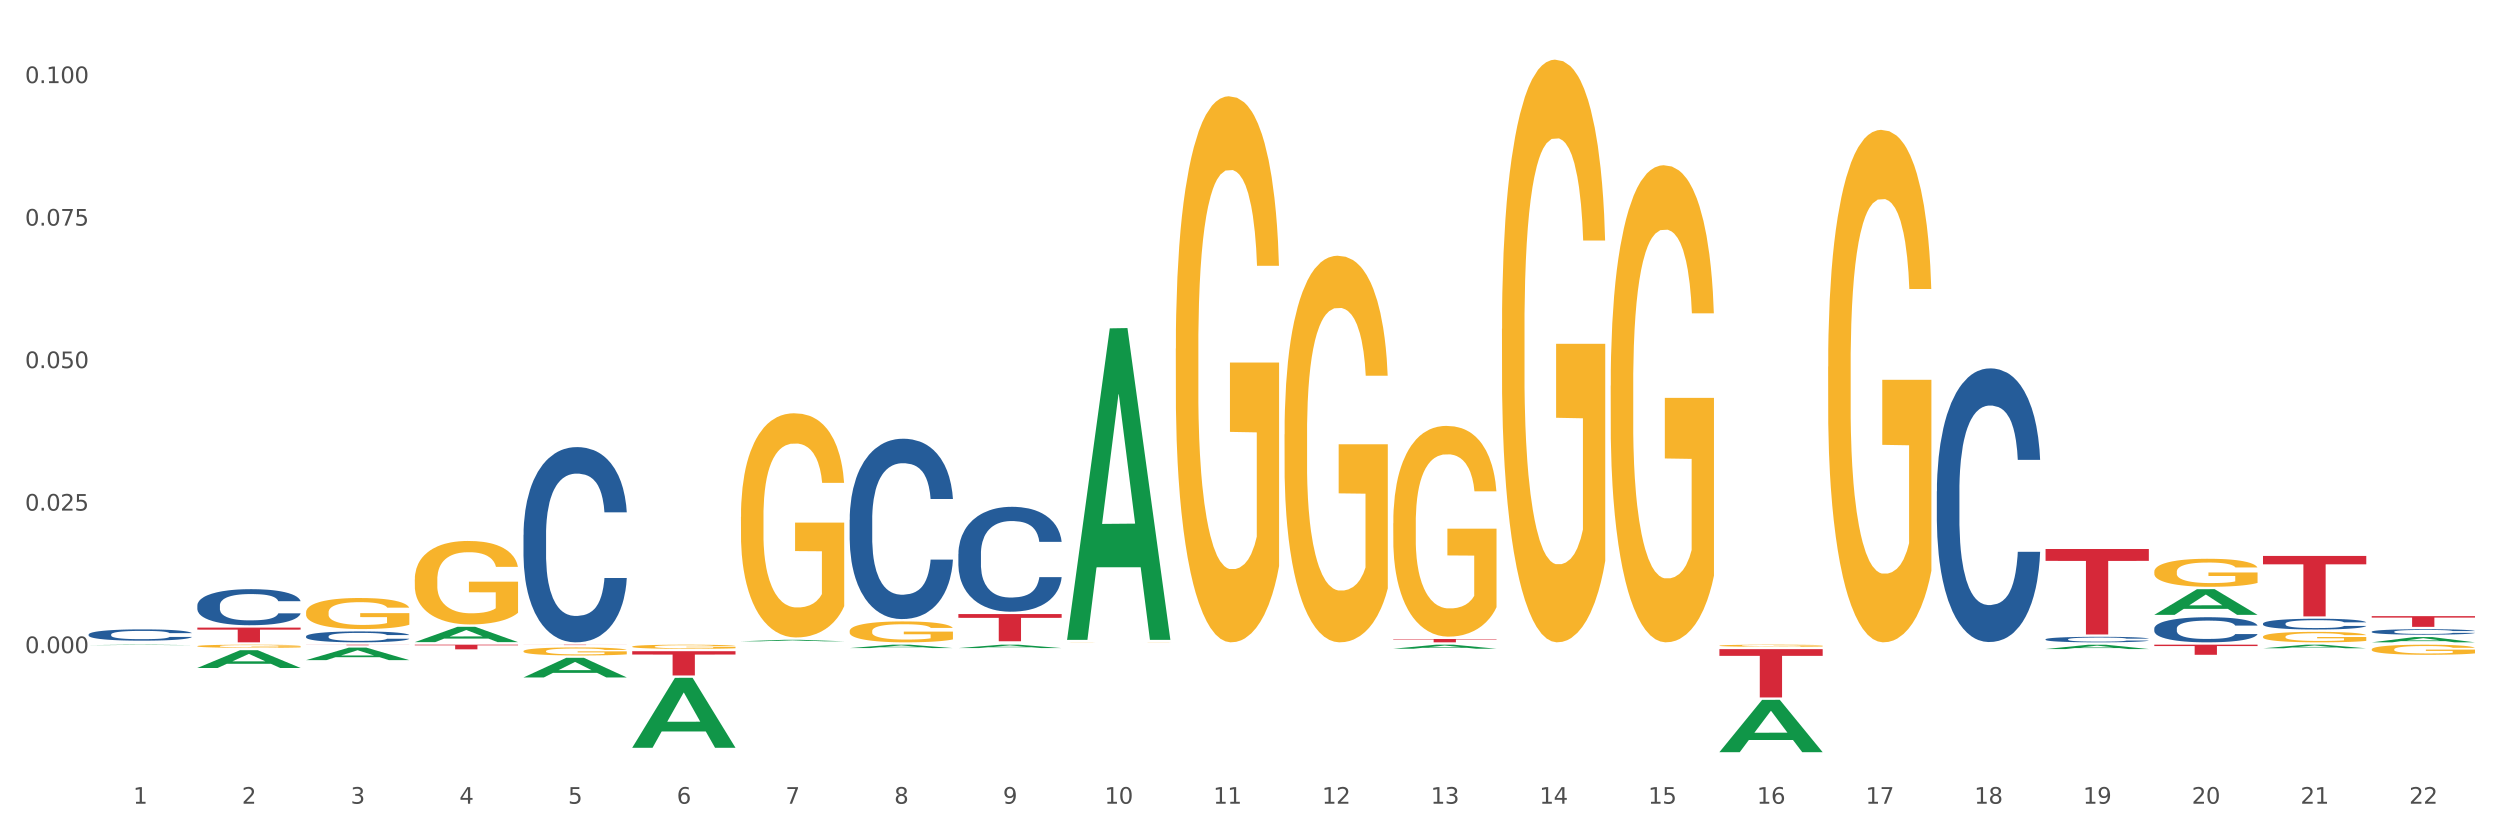 <?xml version="1.0" encoding="utf-8" standalone="no"?>
<!DOCTYPE svg PUBLIC "-//W3C//DTD SVG 1.1//EN"
  "http://www.w3.org/Graphics/SVG/1.1/DTD/svg11.dtd">
<svg xmlns:xlink="http://www.w3.org/1999/xlink" width="1080pt" height="360pt" viewBox="0 0 1080 360" xmlns="http://www.w3.org/2000/svg" version="1.1">
 <rect x="0" y="0" width="1080" height="360" fill="#333333" stroke="none"/>
 <defs>
  <style type="text/css">*{stroke-linejoin: round; stroke-linecap: butt}</style>
 </defs>
 <g id="figure_1">
  <g id="patch_1">
   <path d="M 0 360 
L 1080 360 
L 1080 0 
L 0 0 
z
" style="fill: #ffffff; stroke: #ffffff; stroke-linejoin: miter"/>
  </g>
  <g id="axes_1">
   <g id="matplotlib.axis_1">
    <g id="xtick_1">
     <g id="text_1">
      <!-- 1 -->
      <g style="fill: #4d4d4d" transform="translate(57.538 347.204) scale(0.096 -0.096)">
       <defs>
        <path id="DejaVuSans-31" d="M 794 531 
L 1825 531 
L 1825 4091 
L 703 3866 
L 703 4441 
L 1819 4666 
L 2450 4666 
L 2450 531 
L 3481 531 
L 3481 0 
L 794 0 
L 794 531 
z
" transform="scale(0.016)"/>
       </defs>
       <use xlink:href="#DejaVuSans-31"/>
      </g>
     </g>
    </g>
    <g id="xtick_2">
     <g id="text_2">
      <!-- 2 -->
      <g style="fill: #4d4d4d" transform="translate(104.505 347.204) scale(0.096 -0.096)">
       <defs>
        <path id="DejaVuSans-32" d="M 1228 531 
L 3431 531 
L 3431 0 
L 469 0 
L 469 531 
Q 828 903 1448 1529 
Q 2069 2156 2228 2338 
Q 2531 2678 2651 2914 
Q 2772 3150 2772 3378 
Q 2772 3750 2511 3984 
Q 2250 4219 1831 4219 
Q 1534 4219 1204 4116 
Q 875 4013 500 3803 
L 500 4441 
Q 881 4594 1212 4672 
Q 1544 4750 1819 4750 
Q 2544 4750 2975 4387 
Q 3406 4025 3406 3419 
Q 3406 3131 3298 2873 
Q 3191 2616 2906 2266 
Q 2828 2175 2409 1742 
Q 1991 1309 1228 531 
z
" transform="scale(0.016)"/>
       </defs>
       <use xlink:href="#DejaVuSans-32"/>
      </g>
     </g>
    </g>
    <g id="xtick_3">
     <g id="text_3">
      <!-- 3 -->
      <g style="fill: #4d4d4d" transform="translate(151.471 347.204) scale(0.096 -0.096)">
       <defs>
        <path id="DejaVuSans-33" d="M 2597 2516 
Q 3050 2419 3304 2112 
Q 3559 1806 3559 1356 
Q 3559 666 3084 287 
Q 2609 -91 1734 -91 
Q 1441 -91 1130 -33 
Q 819 25 488 141 
L 488 750 
Q 750 597 1062 519 
Q 1375 441 1716 441 
Q 2309 441 2620 675 
Q 2931 909 2931 1356 
Q 2931 1769 2642 2001 
Q 2353 2234 1838 2234 
L 1294 2234 
L 1294 2753 
L 1863 2753 
Q 2328 2753 2575 2939 
Q 2822 3125 2822 3475 
Q 2822 3834 2567 4026 
Q 2313 4219 1838 4219 
Q 1578 4219 1281 4162 
Q 984 4106 628 3988 
L 628 4550 
Q 988 4650 1302 4700 
Q 1616 4750 1894 4750 
Q 2613 4750 3031 4423 
Q 3450 4097 3450 3541 
Q 3450 3153 3228 2886 
Q 3006 2619 2597 2516 
z
" transform="scale(0.016)"/>
       </defs>
       <use xlink:href="#DejaVuSans-33"/>
      </g>
     </g>
    </g>
    <g id="xtick_4">
     <g id="text_4">
      <!-- 4 -->
      <g style="fill: #4d4d4d" transform="translate(198.438 347.204) scale(0.096 -0.096)">
       <defs>
        <path id="DejaVuSans-34" d="M 2419 4116 
L 825 1625 
L 2419 1625 
L 2419 4116 
z
M 2253 4666 
L 3047 4666 
L 3047 1625 
L 3713 1625 
L 3713 1100 
L 3047 1100 
L 3047 0 
L 2419 0 
L 2419 1100 
L 313 1100 
L 313 1709 
L 2253 4666 
z
" transform="scale(0.016)"/>
       </defs>
       <use xlink:href="#DejaVuSans-34"/>
      </g>
     </g>
    </g>
    <g id="xtick_5">
     <g id="text_5">
      <!-- 5 -->
      <g style="fill: #4d4d4d" transform="translate(245.405 347.204) scale(0.096 -0.096)">
       <defs>
        <path id="DejaVuSans-35" d="M 691 4666 
L 3169 4666 
L 3169 4134 
L 1269 4134 
L 1269 2991 
Q 1406 3038 1543 3061 
Q 1681 3084 1819 3084 
Q 2600 3084 3056 2656 
Q 3513 2228 3513 1497 
Q 3513 744 3044 326 
Q 2575 -91 1722 -91 
Q 1428 -91 1123 -41 
Q 819 9 494 109 
L 494 744 
Q 775 591 1075 516 
Q 1375 441 1709 441 
Q 2250 441 2565 725 
Q 2881 1009 2881 1497 
Q 2881 1984 2565 2268 
Q 2250 2553 1709 2553 
Q 1456 2553 1204 2497 
Q 953 2441 691 2322 
L 691 4666 
z
" transform="scale(0.016)"/>
       </defs>
       <use xlink:href="#DejaVuSans-35"/>
      </g>
     </g>
    </g>
    <g id="xtick_6">
     <g id="text_6">
      <!-- 6 -->
      <g style="fill: #4d4d4d" transform="translate(292.371 347.204) scale(0.096 -0.096)">
       <defs>
        <path id="DejaVuSans-36" d="M 2113 2584 
Q 1688 2584 1439 2293 
Q 1191 2003 1191 1497 
Q 1191 994 1439 701 
Q 1688 409 2113 409 
Q 2538 409 2786 701 
Q 3034 994 3034 1497 
Q 3034 2003 2786 2293 
Q 2538 2584 2113 2584 
z
M 3366 4563 
L 3366 3988 
Q 3128 4100 2886 4159 
Q 2644 4219 2406 4219 
Q 1781 4219 1451 3797 
Q 1122 3375 1075 2522 
Q 1259 2794 1537 2939 
Q 1816 3084 2150 3084 
Q 2853 3084 3261 2657 
Q 3669 2231 3669 1497 
Q 3669 778 3244 343 
Q 2819 -91 2113 -91 
Q 1303 -91 875 529 
Q 447 1150 447 2328 
Q 447 3434 972 4092 
Q 1497 4750 2381 4750 
Q 2619 4750 2861 4703 
Q 3103 4656 3366 4563 
z
" transform="scale(0.016)"/>
       </defs>
       <use xlink:href="#DejaVuSans-36"/>
      </g>
     </g>
    </g>
    <g id="xtick_7">
     <g id="text_7">
      <!-- 7 -->
      <g style="fill: #4d4d4d" transform="translate(339.338 347.204) scale(0.096 -0.096)">
       <defs>
        <path id="DejaVuSans-37" d="M 525 4666 
L 3525 4666 
L 3525 4397 
L 1831 0 
L 1172 0 
L 2766 4134 
L 525 4134 
L 525 4666 
z
" transform="scale(0.016)"/>
       </defs>
       <use xlink:href="#DejaVuSans-37"/>
      </g>
     </g>
    </g>
    <g id="xtick_8">
     <g id="text_8">
      <!-- 8 -->
      <g style="fill: #4d4d4d" transform="translate(386.304 347.204) scale(0.096 -0.096)">
       <defs>
        <path id="DejaVuSans-38" d="M 2034 2216 
Q 1584 2216 1326 1975 
Q 1069 1734 1069 1313 
Q 1069 891 1326 650 
Q 1584 409 2034 409 
Q 2484 409 2743 651 
Q 3003 894 3003 1313 
Q 3003 1734 2745 1975 
Q 2488 2216 2034 2216 
z
M 1403 2484 
Q 997 2584 770 2862 
Q 544 3141 544 3541 
Q 544 4100 942 4425 
Q 1341 4750 2034 4750 
Q 2731 4750 3128 4425 
Q 3525 4100 3525 3541 
Q 3525 3141 3298 2862 
Q 3072 2584 2669 2484 
Q 3125 2378 3379 2068 
Q 3634 1759 3634 1313 
Q 3634 634 3220 271 
Q 2806 -91 2034 -91 
Q 1263 -91 848 271 
Q 434 634 434 1313 
Q 434 1759 690 2068 
Q 947 2378 1403 2484 
z
M 1172 3481 
Q 1172 3119 1398 2916 
Q 1625 2713 2034 2713 
Q 2441 2713 2670 2916 
Q 2900 3119 2900 3481 
Q 2900 3844 2670 4047 
Q 2441 4250 2034 4250 
Q 1625 4250 1398 4047 
Q 1172 3844 1172 3481 
z
" transform="scale(0.016)"/>
       </defs>
       <use xlink:href="#DejaVuSans-38"/>
      </g>
     </g>
    </g>
    <g id="xtick_9">
     <g id="text_9">
      <!-- 9 -->
      <g style="fill: #4d4d4d" transform="translate(433.271 347.204) scale(0.096 -0.096)">
       <defs>
        <path id="DejaVuSans-39" d="M 703 97 
L 703 672 
Q 941 559 1184 500 
Q 1428 441 1663 441 
Q 2288 441 2617 861 
Q 2947 1281 2994 2138 
Q 2813 1869 2534 1725 
Q 2256 1581 1919 1581 
Q 1219 1581 811 2004 
Q 403 2428 403 3163 
Q 403 3881 828 4315 
Q 1253 4750 1959 4750 
Q 2769 4750 3195 4129 
Q 3622 3509 3622 2328 
Q 3622 1225 3098 567 
Q 2575 -91 1691 -91 
Q 1453 -91 1209 -44 
Q 966 3 703 97 
z
M 1959 2075 
Q 2384 2075 2632 2365 
Q 2881 2656 2881 3163 
Q 2881 3666 2632 3958 
Q 2384 4250 1959 4250 
Q 1534 4250 1286 3958 
Q 1038 3666 1038 3163 
Q 1038 2656 1286 2365 
Q 1534 2075 1959 2075 
z
" transform="scale(0.016)"/>
       </defs>
       <use xlink:href="#DejaVuSans-39"/>
      </g>
     </g>
    </g>
    <g id="xtick_10">
     <g id="text_10">
      <!-- 10 -->
      <g style="fill: #4d4d4d" transform="translate(477.184 347.204) scale(0.096 -0.096)">
       <defs>
        <path id="DejaVuSans-30" d="M 2034 4250 
Q 1547 4250 1301 3770 
Q 1056 3291 1056 2328 
Q 1056 1369 1301 889 
Q 1547 409 2034 409 
Q 2525 409 2770 889 
Q 3016 1369 3016 2328 
Q 3016 3291 2770 3770 
Q 2525 4250 2034 4250 
z
M 2034 4750 
Q 2819 4750 3233 4129 
Q 3647 3509 3647 2328 
Q 3647 1150 3233 529 
Q 2819 -91 2034 -91 
Q 1250 -91 836 529 
Q 422 1150 422 2328 
Q 422 3509 836 4129 
Q 1250 4750 2034 4750 
z
" transform="scale(0.016)"/>
       </defs>
       <use xlink:href="#DejaVuSans-31"/>
       <use xlink:href="#DejaVuSans-30" transform="translate(63.623 0)"/>
      </g>
     </g>
    </g>
    <g id="xtick_11">
     <g id="text_11">
      <!-- 11 -->
      <g style="fill: #4d4d4d" transform="translate(524.15 347.204) scale(0.096 -0.096)">
       <use xlink:href="#DejaVuSans-31"/>
       <use xlink:href="#DejaVuSans-31" transform="translate(63.623 0)"/>
      </g>
     </g>
    </g>
    <g id="xtick_12">
     <g id="text_12">
      <!-- 12 -->
      <g style="fill: #4d4d4d" transform="translate(571.117 347.204) scale(0.096 -0.096)">
       <use xlink:href="#DejaVuSans-31"/>
       <use xlink:href="#DejaVuSans-32" transform="translate(63.623 0)"/>
      </g>
     </g>
    </g>
    <g id="xtick_13">
     <g id="text_13">
      <!-- 13 -->
      <g style="fill: #4d4d4d" transform="translate(618.083 347.204) scale(0.096 -0.096)">
       <use xlink:href="#DejaVuSans-31"/>
       <use xlink:href="#DejaVuSans-33" transform="translate(63.623 0)"/>
      </g>
     </g>
    </g>
    <g id="xtick_14">
     <g id="text_14">
      <!-- 14 -->
      <g style="fill: #4d4d4d" transform="translate(665.05 347.204) scale(0.096 -0.096)">
       <use xlink:href="#DejaVuSans-31"/>
       <use xlink:href="#DejaVuSans-34" transform="translate(63.623 0)"/>
      </g>
     </g>
    </g>
    <g id="xtick_15">
     <g id="text_15">
      <!-- 15 -->
      <g style="fill: #4d4d4d" transform="translate(712.017 347.204) scale(0.096 -0.096)">
       <use xlink:href="#DejaVuSans-31"/>
       <use xlink:href="#DejaVuSans-35" transform="translate(63.623 0)"/>
      </g>
     </g>
    </g>
    <g id="xtick_16">
     <g id="text_16">
      <!-- 16 -->
      <g style="fill: #4d4d4d" transform="translate(758.983 347.204) scale(0.096 -0.096)">
       <use xlink:href="#DejaVuSans-31"/>
       <use xlink:href="#DejaVuSans-36" transform="translate(63.623 0)"/>
      </g>
     </g>
    </g>
    <g id="xtick_17">
     <g id="text_17">
      <!-- 17 -->
      <g style="fill: #4d4d4d" transform="translate(805.95 347.204) scale(0.096 -0.096)">
       <use xlink:href="#DejaVuSans-31"/>
       <use xlink:href="#DejaVuSans-37" transform="translate(63.623 0)"/>
      </g>
     </g>
    </g>
    <g id="xtick_18">
     <g id="text_18">
      <!-- 18 -->
      <g style="fill: #4d4d4d" transform="translate(852.916 347.204) scale(0.096 -0.096)">
       <use xlink:href="#DejaVuSans-31"/>
       <use xlink:href="#DejaVuSans-38" transform="translate(63.623 0)"/>
      </g>
     </g>
    </g>
    <g id="xtick_19">
     <g id="text_19">
      <!-- 19 -->
      <g style="fill: #4d4d4d" transform="translate(899.883 347.204) scale(0.096 -0.096)">
       <use xlink:href="#DejaVuSans-31"/>
       <use xlink:href="#DejaVuSans-39" transform="translate(63.623 0)"/>
      </g>
     </g>
    </g>
    <g id="xtick_20">
     <g id="text_20">
      <!-- 20 -->
      <g style="fill: #4d4d4d" transform="translate(946.85 347.204) scale(0.096 -0.096)">
       <use xlink:href="#DejaVuSans-32"/>
       <use xlink:href="#DejaVuSans-30" transform="translate(63.623 0)"/>
      </g>
     </g>
    </g>
    <g id="xtick_21">
     <g id="text_21">
      <!-- 21 -->
      <g style="fill: #4d4d4d" transform="translate(993.816 347.204) scale(0.096 -0.096)">
       <use xlink:href="#DejaVuSans-32"/>
       <use xlink:href="#DejaVuSans-31" transform="translate(63.623 0)"/>
      </g>
     </g>
    </g>
    <g id="xtick_22">
     <g id="text_22">
      <!-- 22 -->
      <g style="fill: #4d4d4d" transform="translate(1040.783 347.204) scale(0.096 -0.096)">
       <use xlink:href="#DejaVuSans-32"/>
       <use xlink:href="#DejaVuSans-32" transform="translate(63.623 0)"/>
      </g>
     </g>
    </g>
    <g id="xtick_23"/>
    <g id="xtick_24"/>
    <g id="xtick_25"/>
    <g id="xtick_26"/>
    <g id="xtick_27"/>
    <g id="xtick_28"/>
    <g id="xtick_29"/>
    <g id="xtick_30"/>
    <g id="xtick_31"/>
    <g id="xtick_32"/>
    <g id="xtick_33"/>
    <g id="xtick_34"/>
    <g id="xtick_35"/>
    <g id="xtick_36"/>
    <g id="xtick_37"/>
    <g id="xtick_38"/>
    <g id="xtick_39"/>
    <g id="xtick_40"/>
    <g id="xtick_41"/>
    <g id="xtick_42"/>
    <g id="xtick_43"/>
   </g>
   <g id="matplotlib.axis_2">
    <g id="ytick_1">
     <g id="text_23">
      <!-- 0.000 -->
      <g style="fill: #4d4d4d" transform="translate(10.8 282.152) scale(0.096 -0.096)">
       <defs>
        <path id="DejaVuSans-2e" d="M 684 794 
L 1344 794 
L 1344 0 
L 684 0 
L 684 794 
z
" transform="scale(0.016)"/>
       </defs>
       <use xlink:href="#DejaVuSans-30"/>
       <use xlink:href="#DejaVuSans-2e" transform="translate(63.623 0)"/>
       <use xlink:href="#DejaVuSans-30" transform="translate(95.41 0)"/>
       <use xlink:href="#DejaVuSans-30" transform="translate(159.033 0)"/>
       <use xlink:href="#DejaVuSans-30" transform="translate(222.656 0)"/>
      </g>
     </g>
    </g>
    <g id="ytick_2">
     <g id="text_24">
      <!-- 0.025 -->
      <g style="fill: #4d4d4d" transform="translate(10.8 220.59) scale(0.096 -0.096)">
       <use xlink:href="#DejaVuSans-30"/>
       <use xlink:href="#DejaVuSans-2e" transform="translate(63.623 0)"/>
       <use xlink:href="#DejaVuSans-30" transform="translate(95.41 0)"/>
       <use xlink:href="#DejaVuSans-32" transform="translate(159.033 0)"/>
       <use xlink:href="#DejaVuSans-35" transform="translate(222.656 0)"/>
      </g>
     </g>
    </g>
    <g id="ytick_3">
     <g id="text_25">
      <!-- 0.050 -->
      <g style="fill: #4d4d4d" transform="translate(10.8 159.029) scale(0.096 -0.096)">
       <use xlink:href="#DejaVuSans-30"/>
       <use xlink:href="#DejaVuSans-2e" transform="translate(63.623 0)"/>
       <use xlink:href="#DejaVuSans-30" transform="translate(95.41 0)"/>
       <use xlink:href="#DejaVuSans-35" transform="translate(159.033 0)"/>
       <use xlink:href="#DejaVuSans-30" transform="translate(222.656 0)"/>
      </g>
     </g>
    </g>
    <g id="ytick_4">
     <g id="text_26">
      <!-- 0.075 -->
      <g style="fill: #4d4d4d" transform="translate(10.8 97.467) scale(0.096 -0.096)">
       <use xlink:href="#DejaVuSans-30"/>
       <use xlink:href="#DejaVuSans-2e" transform="translate(63.623 0)"/>
       <use xlink:href="#DejaVuSans-30" transform="translate(95.41 0)"/>
       <use xlink:href="#DejaVuSans-37" transform="translate(159.033 0)"/>
       <use xlink:href="#DejaVuSans-35" transform="translate(222.656 0)"/>
      </g>
     </g>
    </g>
    <g id="ytick_5">
     <g id="text_27">
      <!-- 0.100 -->
      <g style="fill: #4d4d4d" transform="translate(10.8 35.906) scale(0.096 -0.096)">
       <use xlink:href="#DejaVuSans-30"/>
       <use xlink:href="#DejaVuSans-2e" transform="translate(63.623 0)"/>
       <use xlink:href="#DejaVuSans-31" transform="translate(95.41 0)"/>
       <use xlink:href="#DejaVuSans-30" transform="translate(159.033 0)"/>
       <use xlink:href="#DejaVuSans-30" transform="translate(222.656 0)"/>
      </g>
     </g>
    </g>
    <g id="ytick_6"/>
    <g id="ytick_7"/>
    <g id="ytick_8"/>
    <g id="ytick_9"/>
    <g id="ytick_10"/>
   </g>
   <g id="PolyCollection_1">
    <path d="M 38.283 278.69 
L 38.329 278.69 
L 56.728 278.504 
L 64.364 278.504 
L 82.901 278.69 
L 74.07 278.69 
L 70.068 278.647 
L 51.071 278.647 
L 50.933 278.648 
L 47.069 278.69 
L 38.283 278.69 
L 38.283 278.69 
L 53.462 278.621 
L 67.676 278.621 
L 60.638 278.544 
L 60.546 278.544 
L 60.454 278.544 
L 53.416 278.621 
L 53.462 278.621 
L 38.283 278.69 
z
" clip-path="url(#p6673fdd829)" style="fill: #109648"/>
    <path d="M 414.016 239.303 
L 414.069 239.262 
L 414.069 238.103 
L 414.227 236.53 
L 414.807 233.633 
L 415.545 231.439 
L 416.811 228.873 
L 417.497 227.797 
L 418.393 226.597 
L 420.239 224.651 
L 422.349 222.996 
L 423.826 222.085 
L 424.933 221.506 
L 427.412 220.471 
L 428.836 220.016 
L 430.313 219.643 
L 431.578 219.395 
L 433.688 219.105 
L 435.376 218.981 
L 437.327 218.94 
L 438.962 218.981 
L 441.124 219.147 
L 444.289 219.643 
L 445.502 219.933 
L 447.137 220.43 
L 448.824 221.092 
L 450.196 221.754 
L 451.778 222.706 
L 453.413 223.948 
L 454.995 225.521 
L 456.103 226.969 
L 456.999 228.501 
L 457.79 230.363 
L 458.37 232.391 
L 458.634 234.088 
L 448.983 234.088 
L 448.719 232.557 
L 448.192 230.901 
L 447.664 229.784 
L 447.084 228.873 
L 446.187 227.838 
L 445.396 227.176 
L 444.078 226.39 
L 442.865 225.893 
L 441.863 225.603 
L 440.65 225.355 
L 438.065 225.107 
L 436.22 225.107 
L 435.059 225.189 
L 433.635 225.396 
L 432.422 225.686 
L 430.998 226.183 
L 429.891 226.721 
L 428.783 227.424 
L 428.15 227.921 
L 427.201 228.832 
L 426.568 229.577 
L 425.724 230.86 
L 425.25 231.77 
L 424.406 234.129 
L 424.036 235.868 
L 423.878 237.068 
L 423.773 238.392 
L 423.773 244.849 
L 424.089 247.746 
L 424.353 248.988 
L 424.775 250.395 
L 425.566 252.216 
L 426.726 253.996 
L 427.939 255.279 
L 428.941 256.065 
L 429.891 256.645 
L 430.84 257.1 
L 432 257.514 
L 432.95 257.762 
L 434.374 258.01 
L 436.061 258.135 
L 437.38 258.135 
L 440.07 257.928 
L 441.283 257.721 
L 442.443 257.431 
L 443.709 256.976 
L 444.711 256.479 
L 445.291 256.107 
L 446.24 255.32 
L 446.979 254.492 
L 447.611 253.541 
L 448.033 252.713 
L 448.508 251.471 
L 448.877 250.064 
L 448.983 249.319 
L 458.634 249.319 
L 458.423 250.809 
L 458.054 252.257 
L 457.316 254.203 
L 456.735 255.32 
L 455.839 256.686 
L 454.89 257.845 
L 453.571 259.128 
L 452.358 260.08 
L 451.092 260.908 
L 449.721 261.653 
L 447.242 262.687 
L 446.346 262.977 
L 444.447 263.474 
L 442.97 263.763 
L 440.808 264.053 
L 438.593 264.219 
L 436.272 264.26 
L 434.215 264.177 
L 431.948 263.929 
L 430.524 263.681 
L 428.941 263.308 
L 427.095 262.729 
L 425.355 262.025 
L 423.72 261.197 
L 422.191 260.245 
L 420.767 259.169 
L 418.921 257.39 
L 417.549 255.651 
L 416.547 254.037 
L 415.862 252.671 
L 415.176 250.933 
L 414.807 249.733 
L 414.227 246.836 
L 414.016 244.145 
L 414.016 239.303 
z
" clip-path="url(#p6673fdd829)" style="fill: #255c99"/>
    <path d="M 367.049 224.534 
L 367.102 224.462 
L 367.102 222.47 
L 367.26 219.766 
L 367.84 214.785 
L 368.579 211.013 
L 369.844 206.601 
L 370.53 204.751 
L 371.427 202.687 
L 373.273 199.343 
L 375.382 196.496 
L 376.859 194.931 
L 377.966 193.935 
L 380.445 192.156 
L 381.869 191.373 
L 383.346 190.732 
L 384.612 190.305 
L 386.721 189.807 
L 388.409 189.594 
L 390.36 189.523 
L 391.995 189.594 
L 394.158 189.878 
L 397.322 190.732 
L 398.535 191.23 
L 400.17 192.084 
L 401.858 193.223 
L 403.229 194.362 
L 404.811 195.998 
L 406.446 198.133 
L 408.028 200.837 
L 409.136 203.328 
L 410.033 205.961 
L 410.824 209.163 
L 411.404 212.65 
L 411.668 215.567 
L 402.016 215.567 
L 401.752 212.934 
L 401.225 210.088 
L 400.698 208.167 
L 400.117 206.601 
L 399.221 204.822 
L 398.43 203.684 
L 397.111 202.332 
L 395.898 201.478 
L 394.896 200.979 
L 393.683 200.553 
L 391.099 200.126 
L 389.253 200.126 
L 388.093 200.268 
L 386.669 200.624 
L 385.456 201.122 
L 384.032 201.976 
L 382.924 202.901 
L 381.817 204.111 
L 381.184 204.964 
L 380.234 206.53 
L 379.601 207.811 
L 378.758 210.017 
L 378.283 211.582 
L 377.439 215.639 
L 377.07 218.627 
L 376.912 220.691 
L 376.806 222.968 
L 376.806 234.069 
L 377.123 239.05 
L 377.386 241.185 
L 377.808 243.605 
L 378.599 246.736 
L 379.76 249.796 
L 380.973 252.002 
L 381.975 253.354 
L 382.924 254.35 
L 383.873 255.133 
L 385.034 255.844 
L 385.983 256.271 
L 387.407 256.698 
L 389.095 256.912 
L 390.413 256.912 
L 393.103 256.556 
L 394.316 256.2 
L 395.476 255.702 
L 396.742 254.919 
L 397.744 254.065 
L 398.324 253.425 
L 399.274 252.073 
L 400.012 250.65 
L 400.645 249.013 
L 401.067 247.59 
L 401.541 245.455 
L 401.911 243.035 
L 402.016 241.754 
L 411.668 241.754 
L 411.457 244.316 
L 411.087 246.807 
L 410.349 250.151 
L 409.769 252.073 
L 408.872 254.421 
L 407.923 256.414 
L 406.604 258.62 
L 405.391 260.256 
L 404.126 261.679 
L 402.754 262.96 
L 400.276 264.739 
L 399.379 265.237 
L 397.48 266.091 
L 396.004 266.59 
L 393.841 267.088 
L 391.626 267.372 
L 389.306 267.443 
L 387.249 267.301 
L 384.981 266.874 
L 383.557 266.447 
L 381.975 265.807 
L 380.129 264.811 
L 378.388 263.601 
L 376.753 262.178 
L 375.224 260.541 
L 373.8 258.691 
L 371.954 255.631 
L 370.583 252.642 
L 369.581 249.867 
L 368.895 247.518 
L 368.21 244.53 
L 367.84 242.466 
L 367.26 237.485 
L 367.049 232.859 
L 367.049 224.534 
z
" clip-path="url(#p6673fdd829)" style="fill: #255c99"/>
    <path d="M 226.149 231.042 
L 226.202 230.965 
L 226.202 228.808 
L 226.36 225.881 
L 226.941 220.489 
L 227.679 216.406 
L 228.945 211.63 
L 229.63 209.627 
L 230.527 207.393 
L 232.373 203.772 
L 234.482 200.691 
L 235.959 198.996 
L 237.067 197.918 
L 239.545 195.992 
L 240.969 195.144 
L 242.446 194.451 
L 243.712 193.989 
L 245.822 193.45 
L 247.509 193.219 
L 249.461 193.142 
L 251.096 193.219 
L 253.258 193.527 
L 256.422 194.451 
L 257.635 194.99 
L 259.27 195.915 
L 260.958 197.147 
L 262.329 198.38 
L 263.911 200.152 
L 265.546 202.463 
L 267.129 205.39 
L 268.236 208.086 
L 269.133 210.936 
L 269.924 214.403 
L 270.504 218.178 
L 270.768 221.336 
L 261.116 221.336 
L 260.853 218.486 
L 260.325 215.404 
L 259.798 213.324 
L 259.218 211.63 
L 258.321 209.704 
L 257.53 208.471 
L 256.211 207.008 
L 254.998 206.083 
L 253.996 205.544 
L 252.783 205.082 
L 250.199 204.62 
L 248.353 204.62 
L 247.193 204.774 
L 245.769 205.159 
L 244.556 205.698 
L 243.132 206.622 
L 242.024 207.624 
L 240.917 208.933 
L 240.284 209.858 
L 239.334 211.553 
L 238.702 212.939 
L 237.858 215.327 
L 237.383 217.022 
L 236.539 221.413 
L 236.17 224.648 
L 236.012 226.882 
L 235.906 229.347 
L 235.906 241.365 
L 236.223 246.757 
L 236.487 249.068 
L 236.908 251.687 
L 237.7 255.077 
L 238.86 258.389 
L 240.073 260.777 
L 241.075 262.241 
L 242.024 263.319 
L 242.974 264.167 
L 244.134 264.937 
L 245.083 265.399 
L 246.507 265.861 
L 248.195 266.092 
L 249.513 266.092 
L 252.203 265.707 
L 253.416 265.322 
L 254.576 264.783 
L 255.842 263.935 
L 256.844 263.011 
L 257.424 262.318 
L 258.374 260.854 
L 259.112 259.313 
L 259.745 257.542 
L 260.167 256.001 
L 260.642 253.69 
L 261.011 251.071 
L 261.116 249.684 
L 270.768 249.684 
L 270.557 252.457 
L 270.188 255.154 
L 269.449 258.774 
L 268.869 260.854 
L 267.972 263.396 
L 267.023 265.553 
L 265.705 267.941 
L 264.492 269.713 
L 263.226 271.254 
L 261.855 272.64 
L 259.376 274.566 
L 258.479 275.105 
L 256.581 276.03 
L 255.104 276.569 
L 252.941 277.108 
L 250.726 277.416 
L 248.406 277.493 
L 246.349 277.339 
L 244.081 276.877 
L 242.657 276.415 
L 241.075 275.722 
L 239.229 274.643 
L 237.489 273.333 
L 235.854 271.793 
L 234.324 270.021 
L 232.9 268.018 
L 231.054 264.706 
L 229.683 261.47 
L 228.681 258.466 
L 227.995 255.924 
L 227.31 252.689 
L 226.941 250.455 
L 226.36 245.062 
L 226.149 240.055 
L 226.149 231.042 
z
" clip-path="url(#p6673fdd829)" style="fill: #255c99"/>
    <path d="M 132.216 274.893 
L 132.269 274.888 
L 132.269 274.768 
L 132.427 274.604 
L 133.007 274.302 
L 133.746 274.073 
L 135.011 273.806 
L 135.697 273.694 
L 136.594 273.569 
L 138.44 273.366 
L 140.549 273.194 
L 142.026 273.099 
L 143.133 273.038 
L 145.612 272.93 
L 147.036 272.883 
L 148.513 272.844 
L 149.779 272.818 
L 151.888 272.788 
L 153.576 272.775 
L 155.527 272.771 
L 157.162 272.775 
L 159.325 272.792 
L 162.489 272.844 
L 163.702 272.874 
L 165.337 272.926 
L 167.025 272.995 
L 168.396 273.064 
L 169.978 273.163 
L 171.613 273.293 
L 173.195 273.457 
L 174.303 273.608 
L 175.2 273.767 
L 175.991 273.961 
L 176.571 274.173 
L 176.834 274.349 
L 167.183 274.349 
L 166.919 274.19 
L 166.392 274.017 
L 165.865 273.901 
L 165.284 273.806 
L 164.388 273.698 
L 163.597 273.629 
L 162.278 273.547 
L 161.065 273.495 
L 160.063 273.465 
L 158.85 273.439 
L 156.266 273.414 
L 154.42 273.414 
L 153.26 273.422 
L 151.836 273.444 
L 150.623 273.474 
L 149.199 273.526 
L 148.091 273.582 
L 146.983 273.655 
L 146.351 273.707 
L 145.401 273.802 
L 144.768 273.879 
L 143.925 274.013 
L 143.45 274.108 
L 142.606 274.354 
L 142.237 274.535 
L 142.079 274.66 
L 141.973 274.798 
L 141.973 275.471 
L 142.29 275.773 
L 142.553 275.902 
L 142.975 276.049 
L 143.766 276.238 
L 144.927 276.424 
L 146.14 276.557 
L 147.142 276.639 
L 148.091 276.7 
L 149.04 276.747 
L 150.201 276.79 
L 151.15 276.816 
L 152.574 276.842 
L 154.262 276.855 
L 155.58 276.855 
L 158.27 276.833 
L 159.483 276.812 
L 160.643 276.782 
L 161.909 276.734 
L 162.911 276.683 
L 163.491 276.644 
L 164.441 276.562 
L 165.179 276.476 
L 165.812 276.376 
L 166.234 276.29 
L 166.708 276.161 
L 167.078 276.014 
L 167.183 275.936 
L 176.834 275.936 
L 176.624 276.092 
L 176.254 276.243 
L 175.516 276.445 
L 174.936 276.562 
L 174.039 276.704 
L 173.09 276.825 
L 171.771 276.959 
L 170.558 277.058 
L 169.293 277.144 
L 167.921 277.222 
L 165.443 277.329 
L 164.546 277.36 
L 162.647 277.411 
L 161.171 277.442 
L 159.008 277.472 
L 156.793 277.489 
L 154.473 277.493 
L 152.416 277.485 
L 150.148 277.459 
L 148.724 277.433 
L 147.142 277.394 
L 145.296 277.334 
L 143.555 277.26 
L 141.92 277.174 
L 140.391 277.075 
L 138.967 276.963 
L 137.121 276.777 
L 135.75 276.596 
L 134.748 276.428 
L 134.062 276.286 
L 133.376 276.105 
L 133.007 275.98 
L 132.427 275.678 
L 132.216 275.397 
L 132.216 274.893 
z
" clip-path="url(#p6673fdd829)" style="fill: #255c99"/>
    <path d="M 85.25 261.52 
L 85.302 261.505 
L 85.302 261.107 
L 85.461 260.566 
L 86.041 259.569 
L 86.779 258.815 
L 88.045 257.932 
L 88.73 257.562 
L 89.627 257.149 
L 91.473 256.48 
L 93.583 255.911 
L 95.059 255.598 
L 96.167 255.398 
L 98.646 255.042 
L 100.07 254.886 
L 101.546 254.758 
L 102.812 254.672 
L 104.922 254.573 
L 106.609 254.53 
L 108.561 254.516 
L 110.196 254.53 
L 112.358 254.587 
L 115.523 254.758 
L 116.736 254.857 
L 118.371 255.028 
L 120.058 255.256 
L 121.429 255.484 
L 123.012 255.811 
L 124.647 256.238 
L 126.229 256.779 
L 127.336 257.277 
L 128.233 257.804 
L 129.024 258.445 
L 129.604 259.142 
L 129.868 259.726 
L 120.216 259.726 
L 119.953 259.199 
L 119.425 258.63 
L 118.898 258.245 
L 118.318 257.932 
L 117.421 257.576 
L 116.63 257.349 
L 115.312 257.078 
L 114.099 256.907 
L 113.096 256.808 
L 111.883 256.722 
L 109.299 256.637 
L 107.453 256.637 
L 106.293 256.665 
L 104.869 256.736 
L 103.656 256.836 
L 102.232 257.007 
L 101.124 257.192 
L 100.017 257.434 
L 99.384 257.605 
L 98.435 257.918 
L 97.802 258.174 
L 96.958 258.616 
L 96.483 258.929 
L 95.639 259.74 
L 95.27 260.338 
L 95.112 260.751 
L 95.007 261.206 
L 95.007 263.427 
L 95.323 264.424 
L 95.587 264.851 
L 96.009 265.335 
L 96.8 265.961 
L 97.96 266.573 
L 99.173 267.015 
L 100.175 267.285 
L 101.124 267.484 
L 102.074 267.641 
L 103.234 267.783 
L 104.183 267.869 
L 105.607 267.954 
L 107.295 267.997 
L 108.614 267.997 
L 111.303 267.926 
L 112.516 267.855 
L 113.677 267.755 
L 114.942 267.598 
L 115.944 267.427 
L 116.525 267.299 
L 117.474 267.029 
L 118.212 266.744 
L 118.845 266.417 
L 119.267 266.132 
L 119.742 265.705 
L 120.111 265.221 
L 120.216 264.965 
L 129.868 264.965 
L 129.657 265.477 
L 129.288 265.975 
L 128.549 266.645 
L 127.969 267.029 
L 127.073 267.499 
L 126.123 267.897 
L 124.805 268.339 
L 123.592 268.666 
L 122.326 268.951 
L 120.955 269.207 
L 118.476 269.563 
L 117.579 269.662 
L 115.681 269.833 
L 114.204 269.933 
L 112.042 270.033 
L 109.827 270.09 
L 107.506 270.104 
L 105.449 270.075 
L 103.181 269.99 
L 101.757 269.905 
L 100.175 269.776 
L 98.329 269.577 
L 96.589 269.335 
L 94.954 269.05 
L 93.424 268.723 
L 92 268.353 
L 90.154 267.741 
L 88.783 267.143 
L 87.781 266.588 
L 87.096 266.118 
L 86.41 265.52 
L 86.041 265.107 
L 85.461 264.111 
L 85.25 263.185 
L 85.25 261.52 
z
" clip-path="url(#p6673fdd829)" style="fill: #255c99"/>
    <path d="M 38.283 274.082 
L 38.336 274.078 
L 38.336 273.953 
L 38.494 273.783 
L 39.074 273.471 
L 39.812 273.234 
L 41.078 272.957 
L 41.764 272.841 
L 42.66 272.712 
L 44.506 272.502 
L 46.616 272.323 
L 48.093 272.225 
L 49.2 272.162 
L 51.679 272.051 
L 53.103 272.002 
L 54.58 271.961 
L 55.846 271.935 
L 57.955 271.903 
L 59.643 271.89 
L 61.594 271.886 
L 63.229 271.89 
L 65.392 271.908 
L 68.556 271.961 
L 69.769 271.993 
L 71.404 272.046 
L 73.092 272.118 
L 74.463 272.189 
L 76.045 272.292 
L 77.68 272.426 
L 79.262 272.596 
L 80.37 272.752 
L 81.266 272.917 
L 82.057 273.118 
L 82.638 273.337 
L 82.901 273.52 
L 73.25 273.52 
L 72.986 273.355 
L 72.459 273.176 
L 71.931 273.055 
L 71.351 272.957 
L 70.455 272.846 
L 69.663 272.774 
L 68.345 272.689 
L 67.132 272.636 
L 66.13 272.604 
L 64.917 272.578 
L 62.333 272.551 
L 60.487 272.551 
L 59.326 272.56 
L 57.902 272.582 
L 56.689 272.613 
L 55.265 272.667 
L 54.158 272.725 
L 53.05 272.801 
L 52.417 272.854 
L 51.468 272.953 
L 50.835 273.033 
L 49.991 273.172 
L 49.517 273.27 
L 48.673 273.524 
L 48.304 273.712 
L 48.145 273.841 
L 48.04 273.984 
L 48.04 274.681 
L 48.356 274.993 
L 48.62 275.127 
L 49.042 275.279 
L 49.833 275.476 
L 50.993 275.668 
L 52.206 275.806 
L 53.208 275.891 
L 54.158 275.953 
L 55.107 276.002 
L 56.267 276.047 
L 57.217 276.074 
L 58.641 276.101 
L 60.328 276.114 
L 61.647 276.114 
L 64.337 276.092 
L 65.55 276.069 
L 66.71 276.038 
L 67.976 275.989 
L 68.978 275.935 
L 69.558 275.895 
L 70.507 275.81 
L 71.246 275.721 
L 71.879 275.618 
L 72.3 275.529 
L 72.775 275.395 
L 73.144 275.243 
L 73.25 275.163 
L 82.901 275.163 
L 82.69 275.324 
L 82.321 275.48 
L 81.583 275.69 
L 81.003 275.81 
L 80.106 275.958 
L 79.157 276.083 
L 77.838 276.221 
L 76.625 276.324 
L 75.359 276.413 
L 73.988 276.494 
L 71.509 276.605 
L 70.613 276.637 
L 68.714 276.69 
L 67.237 276.721 
L 65.075 276.753 
L 62.86 276.77 
L 60.539 276.775 
L 58.483 276.766 
L 56.215 276.739 
L 54.791 276.712 
L 53.208 276.672 
L 51.363 276.61 
L 49.622 276.534 
L 47.987 276.445 
L 46.458 276.342 
L 45.034 276.226 
L 43.188 276.034 
L 41.817 275.846 
L 40.815 275.672 
L 40.129 275.525 
L 39.443 275.337 
L 39.074 275.208 
L 38.494 274.895 
L 38.283 274.605 
L 38.283 274.082 
z
" clip-path="url(#p6673fdd829)" style="fill: #255c99"/>
    <path d="M 132.216 264.54 
L 132.269 264.527 
L 132.269 264.086 
L 132.374 263.706 
L 132.901 262.786 
L 133.691 262.026 
L 134.271 261.622 
L 134.85 261.291 
L 135.535 260.96 
L 136.378 260.617 
L 137.905 260.114 
L 138.854 259.857 
L 140.013 259.587 
L 142.12 259.195 
L 143.647 258.974 
L 145.228 258.79 
L 147.809 258.569 
L 149.495 258.471 
L 151.286 258.398 
L 153.445 258.349 
L 155.078 258.337 
L 158.661 258.373 
L 161.716 258.484 
L 163.191 258.569 
L 165.087 258.717 
L 166.088 258.815 
L 167.721 259.011 
L 169.407 259.268 
L 170.566 259.489 
L 172.304 259.906 
L 173.621 260.322 
L 174.833 260.837 
L 175.465 261.193 
L 175.939 261.524 
L 176.36 261.904 
L 176.782 262.505 
L 167.3 262.505 
L 166.931 262.075 
L 166.352 261.671 
L 165.509 261.279 
L 164.771 261.033 
L 163.507 260.727 
L 162.348 260.531 
L 161.136 260.384 
L 159.661 260.261 
L 158.503 260.2 
L 156.87 260.151 
L 153.656 260.163 
L 151.496 260.261 
L 150.021 260.384 
L 149.073 260.494 
L 148.23 260.617 
L 147.282 260.788 
L 146.176 261.046 
L 145.386 261.279 
L 144.596 261.573 
L 143.963 261.867 
L 143.384 262.21 
L 142.91 262.578 
L 142.541 262.958 
L 142.225 263.424 
L 141.962 264.196 
L 141.962 265.876 
L 142.067 266.256 
L 142.33 266.758 
L 142.646 267.138 
L 143.173 267.592 
L 143.647 267.898 
L 144.543 268.34 
L 145.544 268.707 
L 146.334 268.94 
L 147.124 269.137 
L 148.494 269.406 
L 150.021 269.627 
L 151.338 269.762 
L 153.129 269.884 
L 154.341 269.933 
L 155.395 269.958 
L 157.976 269.958 
L 159.819 269.921 
L 161.874 269.835 
L 163.454 269.725 
L 164.771 269.59 
L 166.246 269.369 
L 167.194 269.161 
L 167.194 266.599 
L 155.605 266.587 
L 155.605 264.883 
L 176.834 264.883 
L 176.834 269.884 
L 175.939 270.142 
L 174.938 270.375 
L 173.885 270.583 
L 172.304 270.841 
L 170.408 271.086 
L 168.722 271.257 
L 166.931 271.404 
L 164.824 271.539 
L 162.085 271.662 
L 160.399 271.711 
L 158.292 271.748 
L 155.816 271.76 
L 153.656 271.735 
L 151.549 271.674 
L 149.337 271.564 
L 147.177 271.404 
L 145.544 271.245 
L 143.911 271.049 
L 142.172 270.791 
L 140.803 270.546 
L 139.749 270.326 
L 138.59 270.044 
L 137.326 269.676 
L 136.378 269.345 
L 135.535 269.002 
L 134.639 268.56 
L 134.007 268.18 
L 133.375 267.702 
L 133.006 267.347 
L 132.585 266.795 
L 132.269 266.023 
L 132.216 264.54 
z
" clip-path="url(#p6673fdd829)" style="fill: #f7b32b"/>
    <path d="M 85.25 271.115 
L 129.868 271.115 
L 129.868 272.001 
L 112.317 272.007 
L 112.317 277.493 
L 102.695 277.493 
L 102.695 272.007 
L 85.25 272.001 
L 85.25 271.121 
L 85.25 271.115 
z
" clip-path="url(#p6673fdd829)" style="fill: #d62839"/>
    <path d="M 132.216 278.504 
L 176.834 278.504 
L 176.834 278.54 
L 159.283 278.54 
L 159.283 278.761 
L 149.662 278.761 
L 149.662 278.54 
L 132.216 278.54 
L 132.216 278.505 
L 132.216 278.504 
z
" clip-path="url(#p6673fdd829)" style="fill: #d62839"/>
    <path d="M 179.183 278.504 
L 223.801 278.504 
L 223.801 278.782 
L 206.25 278.784 
L 206.25 280.503 
L 196.628 280.503 
L 196.628 278.784 
L 179.183 278.782 
L 179.183 278.506 
L 179.183 278.504 
z
" clip-path="url(#p6673fdd829)" style="fill: #d62839"/>
    <path d="M 226.149 278.504 
L 270.768 278.504 
L 270.768 278.529 
L 253.216 278.529 
L 253.216 278.679 
L 243.595 278.679 
L 243.595 278.529 
L 226.149 278.529 
L 226.149 278.504 
L 226.149 278.504 
z
" clip-path="url(#p6673fdd829)" style="fill: #d62839"/>
    <path d="M 273.116 281.312 
L 317.734 281.312 
L 317.734 282.768 
L 300.183 282.778 
L 300.183 291.792 
L 290.562 291.792 
L 290.562 282.778 
L 273.116 282.768 
L 273.116 281.321 
L 273.116 281.312 
z
" clip-path="url(#p6673fdd829)" style="fill: #d62839"/>
    <path d="M 414.016 265.271 
L 458.634 265.271 
L 458.634 266.904 
L 441.083 266.915 
L 441.083 277.023 
L 431.461 277.023 
L 431.461 266.915 
L 414.016 266.904 
L 414.016 265.282 
L 414.016 265.271 
z
" clip-path="url(#p6673fdd829)" style="fill: #d62839"/>
    <path d="M 601.882 276.042 
L 646.501 276.042 
L 646.501 276.244 
L 628.949 276.245 
L 628.949 277.493 
L 619.328 277.493 
L 619.328 276.245 
L 601.882 276.244 
L 601.882 276.043 
L 601.882 276.042 
z
" clip-path="url(#p6673fdd829)" style="fill: #d62839"/>
    <path d="M 742.782 280.421 
L 787.4 280.421 
L 787.4 283.324 
L 769.849 283.343 
L 769.849 301.312 
L 760.228 301.312 
L 760.228 283.343 
L 742.782 283.324 
L 742.782 280.44 
L 742.782 280.421 
z
" clip-path="url(#p6673fdd829)" style="fill: #d62839"/>
    <path d="M 883.682 237.168 
L 928.3 237.168 
L 928.3 242.298 
L 910.749 242.333 
L 910.749 274.087 
L 901.127 274.087 
L 901.127 242.333 
L 883.682 242.298 
L 883.682 237.203 
L 883.682 237.168 
z
" clip-path="url(#p6673fdd829)" style="fill: #d62839"/>
    <path d="M 930.649 278.504 
L 975.267 278.504 
L 975.267 279.11 
L 957.716 279.114 
L 957.716 282.863 
L 948.094 282.863 
L 948.094 279.114 
L 930.649 279.11 
L 930.649 278.508 
L 930.649 278.504 
z
" clip-path="url(#p6673fdd829)" style="fill: #d62839"/>
    <path d="M 836.715 212.256 
L 836.768 212.148 
L 836.768 209.124 
L 836.926 205.021 
L 837.506 197.463 
L 838.245 191.741 
L 839.511 185.046 
L 840.196 182.239 
L 841.093 179.108 
L 842.939 174.033 
L 845.048 169.714 
L 846.525 167.339 
L 847.633 165.827 
L 850.111 163.128 
L 851.535 161.94 
L 853.012 160.968 
L 854.278 160.32 
L 856.387 159.565 
L 858.075 159.241 
L 860.027 159.133 
L 861.661 159.241 
L 863.824 159.673 
L 866.988 160.968 
L 868.201 161.724 
L 869.836 163.02 
L 871.524 164.747 
L 872.895 166.475 
L 874.477 168.958 
L 876.112 172.197 
L 877.694 176.3 
L 878.802 180.08 
L 879.699 184.075 
L 880.49 188.933 
L 881.07 194.224 
L 881.334 198.651 
L 871.682 198.651 
L 871.418 194.656 
L 870.891 190.337 
L 870.364 187.422 
L 869.783 185.046 
L 868.887 182.347 
L 868.096 180.619 
L 866.777 178.568 
L 865.564 177.272 
L 864.562 176.516 
L 863.349 175.869 
L 860.765 175.221 
L 858.919 175.221 
L 857.759 175.437 
L 856.335 175.977 
L 855.122 176.732 
L 853.698 178.028 
L 852.59 179.432 
L 851.483 181.267 
L 850.85 182.563 
L 849.9 184.938 
L 849.267 186.882 
L 848.424 190.229 
L 847.949 192.605 
L 847.105 198.759 
L 846.736 203.294 
L 846.578 206.425 
L 846.472 209.88 
L 846.472 226.724 
L 846.789 234.282 
L 847.052 237.522 
L 847.474 241.193 
L 848.265 245.943 
L 849.426 250.586 
L 850.639 253.934 
L 851.641 255.985 
L 852.59 257.497 
L 853.539 258.684 
L 854.7 259.764 
L 855.649 260.412 
L 857.073 261.06 
L 858.761 261.384 
L 860.079 261.384 
L 862.769 260.844 
L 863.982 260.304 
L 865.142 259.548 
L 866.408 258.36 
L 867.41 257.065 
L 867.99 256.093 
L 868.94 254.041 
L 869.678 251.882 
L 870.311 249.399 
L 870.733 247.239 
L 871.207 244 
L 871.577 240.329 
L 871.682 238.385 
L 881.334 238.385 
L 881.123 242.272 
L 880.753 246.051 
L 880.015 251.126 
L 879.435 254.041 
L 878.538 257.605 
L 877.589 260.628 
L 876.271 263.975 
L 875.057 266.458 
L 873.792 268.618 
L 872.42 270.561 
L 869.942 273.261 
L 869.045 274.017 
L 867.146 275.312 
L 865.67 276.068 
L 863.507 276.824 
L 861.292 277.256 
L 858.972 277.364 
L 856.915 277.148 
L 854.647 276.5 
L 853.223 275.852 
L 851.641 274.88 
L 849.795 273.369 
L 848.054 271.533 
L 846.42 269.374 
L 844.89 266.89 
L 843.466 264.083 
L 841.62 259.44 
L 840.249 254.905 
L 839.247 250.694 
L 838.561 247.131 
L 837.876 242.596 
L 837.506 239.465 
L 836.926 231.907 
L 836.715 224.889 
L 836.715 212.256 
z
" clip-path="url(#p6673fdd829)" style="fill: #255c99"/>
    <path d="M 977.615 240.151 
L 1022.233 240.151 
L 1022.233 243.782 
L 1004.682 243.806 
L 1004.682 266.274 
L 995.061 266.274 
L 995.061 243.806 
L 977.615 243.782 
L 977.615 240.176 
L 977.615 240.151 
z
" clip-path="url(#p6673fdd829)" style="fill: #d62839"/>
    <path d="M 883.682 276.174 
L 883.735 276.172 
L 883.735 276.111 
L 883.893 276.028 
L 884.473 275.875 
L 885.211 275.759 
L 886.477 275.623 
L 887.163 275.566 
L 888.059 275.503 
L 889.905 275.4 
L 892.015 275.313 
L 893.492 275.264 
L 894.599 275.234 
L 897.078 275.179 
L 898.502 275.155 
L 899.979 275.135 
L 901.244 275.122 
L 903.354 275.107 
L 905.042 275.1 
L 906.993 275.098 
L 908.628 275.1 
L 910.79 275.109 
L 913.955 275.135 
L 915.168 275.151 
L 916.803 275.177 
L 918.49 275.212 
L 919.862 275.247 
L 921.444 275.297 
L 923.079 275.363 
L 924.661 275.446 
L 925.769 275.523 
L 926.665 275.603 
L 927.456 275.702 
L 928.036 275.809 
L 928.3 275.899 
L 918.649 275.899 
L 918.385 275.818 
L 917.858 275.73 
L 917.33 275.671 
L 916.75 275.623 
L 915.853 275.568 
L 915.062 275.533 
L 913.744 275.492 
L 912.531 275.466 
L 911.529 275.45 
L 910.316 275.437 
L 907.731 275.424 
L 905.886 275.424 
L 904.725 275.428 
L 903.301 275.439 
L 902.088 275.455 
L 900.664 275.481 
L 899.557 275.509 
L 898.449 275.547 
L 897.816 275.573 
L 896.867 275.621 
L 896.234 275.66 
L 895.39 275.728 
L 894.916 275.776 
L 894.072 275.901 
L 893.703 275.993 
L 893.544 276.056 
L 893.439 276.126 
L 893.439 276.467 
L 893.755 276.621 
L 894.019 276.686 
L 894.441 276.761 
L 895.232 276.857 
L 896.392 276.951 
L 897.605 277.019 
L 898.607 277.06 
L 899.557 277.091 
L 900.506 277.115 
L 901.666 277.137 
L 902.616 277.15 
L 904.04 277.163 
L 905.727 277.17 
L 907.046 277.17 
L 909.736 277.159 
L 910.949 277.148 
L 912.109 277.132 
L 913.375 277.108 
L 914.377 277.082 
L 914.957 277.062 
L 915.906 277.021 
L 916.645 276.977 
L 917.277 276.927 
L 917.699 276.883 
L 918.174 276.817 
L 918.543 276.743 
L 918.649 276.704 
L 928.3 276.704 
L 928.089 276.782 
L 927.72 276.859 
L 926.982 276.962 
L 926.402 277.021 
L 925.505 277.093 
L 924.556 277.154 
L 923.237 277.222 
L 922.024 277.272 
L 920.758 277.316 
L 919.387 277.356 
L 916.908 277.41 
L 916.012 277.425 
L 914.113 277.452 
L 912.636 277.467 
L 910.474 277.482 
L 908.259 277.491 
L 905.938 277.493 
L 903.881 277.489 
L 901.614 277.476 
L 900.19 277.463 
L 898.607 277.443 
L 896.761 277.412 
L 895.021 277.375 
L 893.386 277.331 
L 891.857 277.281 
L 890.433 277.224 
L 888.587 277.13 
L 887.216 277.038 
L 886.213 276.953 
L 885.528 276.881 
L 884.842 276.789 
L 884.473 276.726 
L 883.893 276.572 
L 883.682 276.43 
L 883.682 276.174 
z
" clip-path="url(#p6673fdd829)" style="fill: #255c99"/>
    <path d="M 977.615 269.38 
L 977.668 269.376 
L 977.668 269.257 
L 977.826 269.095 
L 978.406 268.797 
L 979.145 268.571 
L 980.41 268.307 
L 981.096 268.196 
L 981.993 268.073 
L 983.838 267.873 
L 985.948 267.703 
L 987.425 267.609 
L 988.532 267.549 
L 991.011 267.443 
L 992.435 267.396 
L 993.912 267.358 
L 995.178 267.332 
L 997.287 267.302 
L 998.975 267.29 
L 1000.926 267.285 
L 1002.561 267.29 
L 1004.724 267.307 
L 1007.888 267.358 
L 1009.101 267.387 
L 1010.736 267.439 
L 1012.424 267.507 
L 1013.795 267.575 
L 1015.377 267.673 
L 1017.012 267.8 
L 1018.594 267.962 
L 1019.702 268.111 
L 1020.598 268.269 
L 1021.39 268.46 
L 1021.97 268.669 
L 1022.233 268.844 
L 1012.582 268.844 
L 1012.318 268.686 
L 1011.791 268.516 
L 1011.263 268.401 
L 1010.683 268.307 
L 1009.787 268.201 
L 1008.996 268.133 
L 1007.677 268.052 
L 1006.464 268.001 
L 1005.462 267.971 
L 1004.249 267.945 
L 1001.665 267.92 
L 999.819 267.92 
L 998.658 267.928 
L 997.235 267.949 
L 996.021 267.979 
L 994.597 268.03 
L 993.49 268.086 
L 992.382 268.158 
L 991.75 268.209 
L 990.8 268.303 
L 990.167 268.379 
L 989.323 268.511 
L 988.849 268.605 
L 988.005 268.848 
L 987.636 269.027 
L 987.478 269.15 
L 987.372 269.286 
L 987.372 269.95 
L 987.689 270.249 
L 987.952 270.376 
L 988.374 270.521 
L 989.165 270.708 
L 990.326 270.891 
L 991.539 271.023 
L 992.541 271.104 
L 993.49 271.164 
L 994.439 271.211 
L 995.6 271.253 
L 996.549 271.279 
L 997.973 271.304 
L 999.661 271.317 
L 1000.979 271.317 
L 1003.669 271.296 
L 1004.882 271.275 
L 1006.042 271.245 
L 1007.308 271.198 
L 1008.31 271.147 
L 1008.89 271.109 
L 1009.839 271.028 
L 1010.578 270.942 
L 1011.211 270.845 
L 1011.633 270.759 
L 1012.107 270.632 
L 1012.476 270.487 
L 1012.582 270.41 
L 1022.233 270.41 
L 1022.022 270.564 
L 1021.653 270.713 
L 1020.915 270.913 
L 1020.335 271.028 
L 1019.438 271.168 
L 1018.489 271.287 
L 1017.17 271.419 
L 1015.957 271.517 
L 1014.692 271.602 
L 1013.32 271.679 
L 1010.841 271.785 
L 1009.945 271.815 
L 1008.046 271.866 
L 1006.57 271.896 
L 1004.407 271.926 
L 1002.192 271.943 
L 999.872 271.947 
L 997.815 271.939 
L 995.547 271.913 
L 994.123 271.888 
L 992.541 271.849 
L 990.695 271.79 
L 988.954 271.717 
L 987.319 271.632 
L 985.79 271.534 
L 984.366 271.424 
L 982.52 271.241 
L 981.149 271.062 
L 980.147 270.896 
L 979.461 270.755 
L 978.775 270.576 
L 978.406 270.453 
L 977.826 270.155 
L 977.615 269.878 
L 977.615 269.38 
z
" clip-path="url(#p6673fdd829)" style="fill: #255c99"/>
    <path d="M 179.183 250.36 
L 179.235 250.327 
L 179.235 249.142 
L 179.341 248.121 
L 179.868 245.65 
L 180.658 243.608 
L 181.237 242.521 
L 181.817 241.632 
L 182.502 240.742 
L 183.344 239.82 
L 184.872 238.469 
L 185.82 237.778 
L 186.979 237.053 
L 189.086 235.999 
L 190.614 235.406 
L 192.194 234.912 
L 194.776 234.319 
L 196.461 234.056 
L 198.252 233.858 
L 200.412 233.726 
L 202.045 233.693 
L 205.627 233.792 
L 208.683 234.089 
L 210.157 234.319 
L 212.054 234.714 
L 213.055 234.978 
L 214.688 235.505 
L 216.373 236.197 
L 217.532 236.79 
L 219.271 237.91 
L 220.588 239.029 
L 221.799 240.413 
L 222.431 241.368 
L 222.906 242.257 
L 223.327 243.279 
L 223.748 244.893 
L 214.266 244.893 
L 213.898 243.74 
L 213.318 242.653 
L 212.475 241.599 
L 211.738 240.94 
L 210.474 240.116 
L 209.315 239.589 
L 208.103 239.194 
L 206.628 238.865 
L 205.469 238.7 
L 203.836 238.568 
L 200.623 238.601 
L 198.463 238.865 
L 196.988 239.194 
L 196.04 239.491 
L 195.197 239.82 
L 194.249 240.281 
L 193.142 240.973 
L 192.352 241.599 
L 191.562 242.389 
L 190.93 243.18 
L 190.351 244.102 
L 189.876 245.09 
L 189.508 246.111 
L 189.192 247.363 
L 188.928 249.438 
L 188.928 253.951 
L 189.034 254.972 
L 189.297 256.322 
L 189.613 257.343 
L 190.14 258.562 
L 190.614 259.386 
L 191.509 260.571 
L 192.51 261.56 
L 193.301 262.185 
L 194.091 262.712 
L 195.46 263.437 
L 196.988 264.03 
L 198.305 264.392 
L 200.096 264.722 
L 201.308 264.853 
L 202.361 264.919 
L 204.942 264.919 
L 206.786 264.821 
L 208.841 264.59 
L 210.421 264.293 
L 211.738 263.931 
L 213.213 263.338 
L 214.161 262.778 
L 214.161 255.894 
L 202.572 255.861 
L 202.572 251.283 
L 223.801 251.283 
L 223.801 264.722 
L 222.906 265.413 
L 221.905 266.039 
L 220.851 266.599 
L 219.271 267.291 
L 217.374 267.95 
L 215.689 268.411 
L 213.898 268.806 
L 211.791 269.168 
L 209.051 269.498 
L 207.366 269.63 
L 205.258 269.728 
L 202.783 269.761 
L 200.623 269.695 
L 198.516 269.531 
L 196.303 269.234 
L 194.143 268.806 
L 192.51 268.378 
L 190.877 267.851 
L 189.139 267.159 
L 187.769 266.5 
L 186.716 265.907 
L 185.557 265.15 
L 184.293 264.162 
L 183.344 263.272 
L 182.502 262.35 
L 181.606 261.164 
L 180.974 260.143 
L 180.342 258.859 
L 179.973 257.903 
L 179.552 256.421 
L 179.235 254.346 
L 179.183 250.36 
z
" clip-path="url(#p6673fdd829)" style="fill: #f7b32b"/>
    <path d="M 226.149 281.294 
L 226.202 281.291 
L 226.202 281.177 
L 226.307 281.078 
L 226.834 280.841 
L 227.624 280.644 
L 228.204 280.539 
L 228.783 280.454 
L 229.468 280.368 
L 230.311 280.28 
L 231.839 280.15 
L 232.787 280.083 
L 233.946 280.013 
L 236.053 279.912 
L 237.581 279.855 
L 239.161 279.807 
L 241.742 279.75 
L 243.428 279.725 
L 245.219 279.706 
L 247.379 279.693 
L 249.012 279.69 
L 252.594 279.699 
L 255.649 279.728 
L 257.124 279.75 
L 259.021 279.788 
L 260.021 279.814 
L 261.654 279.864 
L 263.34 279.931 
L 264.499 279.988 
L 266.237 280.096 
L 267.554 280.203 
L 268.766 280.337 
L 269.398 280.428 
L 269.872 280.514 
L 270.294 280.612 
L 270.715 280.768 
L 261.233 280.768 
L 260.864 280.657 
L 260.285 280.552 
L 259.442 280.451 
L 258.704 280.387 
L 257.44 280.308 
L 256.281 280.257 
L 255.07 280.219 
L 253.595 280.188 
L 252.436 280.172 
L 250.803 280.159 
L 247.589 280.162 
L 245.43 280.188 
L 243.955 280.219 
L 243.006 280.248 
L 242.164 280.28 
L 241.215 280.324 
L 240.109 280.39 
L 239.319 280.451 
L 238.529 280.527 
L 237.897 280.603 
L 237.317 280.692 
L 236.843 280.787 
L 236.474 280.885 
L 236.158 281.005 
L 235.895 281.205 
L 235.895 281.639 
L 236 281.738 
L 236.264 281.868 
L 236.58 281.966 
L 237.106 282.083 
L 237.581 282.162 
L 238.476 282.276 
L 239.477 282.371 
L 240.267 282.432 
L 241.057 282.482 
L 242.427 282.552 
L 243.955 282.609 
L 245.272 282.644 
L 247.063 282.676 
L 248.274 282.688 
L 249.328 282.695 
L 251.909 282.695 
L 253.753 282.685 
L 255.807 282.663 
L 257.387 282.635 
L 258.704 282.6 
L 260.179 282.543 
L 261.128 282.489 
L 261.128 281.826 
L 249.538 281.823 
L 249.538 281.383 
L 270.768 281.383 
L 270.768 282.676 
L 269.872 282.742 
L 268.871 282.803 
L 267.818 282.856 
L 266.237 282.923 
L 264.341 282.986 
L 262.655 283.031 
L 260.864 283.069 
L 258.757 283.104 
L 256.018 283.135 
L 254.332 283.148 
L 252.225 283.158 
L 249.749 283.161 
L 247.589 283.154 
L 245.482 283.139 
L 243.27 283.11 
L 241.11 283.069 
L 239.477 283.028 
L 237.844 282.977 
L 236.106 282.91 
L 234.736 282.847 
L 233.682 282.79 
L 232.523 282.717 
L 231.259 282.622 
L 230.311 282.536 
L 229.468 282.448 
L 228.573 282.333 
L 227.94 282.235 
L 227.308 282.112 
L 226.94 282.02 
L 226.518 281.877 
L 226.202 281.677 
L 226.149 281.294 
z
" clip-path="url(#p6673fdd829)" style="fill: #f7b32b"/>
    <path d="M 273.116 279.334 
L 273.169 279.333 
L 273.169 279.274 
L 273.274 279.223 
L 273.801 279.1 
L 274.591 278.998 
L 275.17 278.944 
L 275.75 278.9 
L 276.435 278.855 
L 277.278 278.809 
L 278.805 278.742 
L 279.753 278.708 
L 280.912 278.672 
L 283.019 278.619 
L 284.547 278.59 
L 286.127 278.565 
L 288.709 278.535 
L 290.394 278.522 
L 292.185 278.512 
L 294.345 278.506 
L 295.978 278.504 
L 299.56 278.509 
L 302.616 278.524 
L 304.091 278.535 
L 305.987 278.555 
L 306.988 278.568 
L 308.621 278.595 
L 310.307 278.629 
L 311.466 278.658 
L 313.204 278.714 
L 314.521 278.77 
L 315.733 278.839 
L 316.365 278.887 
L 316.839 278.931 
L 317.26 278.982 
L 317.682 279.062 
L 308.2 279.062 
L 307.831 279.005 
L 307.251 278.95 
L 306.409 278.898 
L 305.671 278.865 
L 304.407 278.824 
L 303.248 278.798 
L 302.036 278.778 
L 300.561 278.762 
L 299.402 278.754 
L 297.769 278.747 
L 294.556 278.749 
L 292.396 278.762 
L 290.921 278.778 
L 289.973 278.793 
L 289.13 278.809 
L 288.182 278.832 
L 287.076 278.867 
L 286.286 278.898 
L 285.495 278.937 
L 284.863 278.977 
L 284.284 279.023 
L 283.81 279.072 
L 283.441 279.123 
L 283.125 279.185 
L 282.861 279.288 
L 282.861 279.513 
L 282.967 279.564 
L 283.23 279.631 
L 283.546 279.682 
L 284.073 279.743 
L 284.547 279.784 
L 285.443 279.843 
L 286.444 279.892 
L 287.234 279.923 
L 288.024 279.95 
L 289.394 279.986 
L 290.921 280.015 
L 292.238 280.033 
L 294.029 280.05 
L 295.241 280.056 
L 296.294 280.059 
L 298.876 280.059 
L 300.719 280.055 
L 302.774 280.043 
L 304.354 280.028 
L 305.671 280.01 
L 307.146 279.981 
L 308.094 279.953 
L 308.094 279.61 
L 296.505 279.608 
L 296.505 279.38 
L 317.734 279.38 
L 317.734 280.05 
L 316.839 280.084 
L 315.838 280.115 
L 314.784 280.143 
L 313.204 280.178 
L 311.308 280.21 
L 309.622 280.233 
L 307.831 280.253 
L 305.724 280.271 
L 302.984 280.287 
L 301.299 280.294 
L 299.192 280.299 
L 296.716 280.301 
L 294.556 280.297 
L 292.449 280.289 
L 290.236 280.274 
L 288.077 280.253 
L 286.444 280.232 
L 284.811 280.205 
L 283.072 280.171 
L 281.703 280.138 
L 280.649 280.109 
L 279.49 280.071 
L 278.226 280.022 
L 277.278 279.977 
L 276.435 279.932 
L 275.539 279.872 
L 274.907 279.822 
L 274.275 279.758 
L 273.906 279.71 
L 273.485 279.636 
L 273.169 279.533 
L 273.116 279.334 
z
" clip-path="url(#p6673fdd829)" style="fill: #f7b32b"/>
    <path d="M 320.083 223.289 
L 320.135 223.201 
L 320.135 220.016 
L 320.241 217.274 
L 320.767 210.639 
L 321.558 205.154 
L 322.137 202.235 
L 322.717 199.846 
L 323.401 197.458 
L 324.244 194.981 
L 325.772 191.354 
L 326.72 189.496 
L 327.879 187.55 
L 329.986 184.719 
L 331.514 183.127 
L 333.094 181.8 
L 335.675 180.207 
L 337.361 179.5 
L 339.152 178.969 
L 341.312 178.615 
L 342.945 178.527 
L 346.527 178.792 
L 349.582 179.588 
L 351.057 180.207 
L 352.954 181.269 
L 353.955 181.977 
L 355.588 183.392 
L 357.273 185.25 
L 358.432 186.842 
L 360.171 189.85 
L 361.488 192.858 
L 362.699 196.573 
L 363.331 199.139 
L 363.805 201.527 
L 364.227 204.269 
L 364.648 208.604 
L 355.166 208.604 
L 354.797 205.508 
L 354.218 202.589 
L 353.375 199.758 
L 352.638 197.989 
L 351.373 195.777 
L 350.214 194.362 
L 349.003 193.3 
L 347.528 192.415 
L 346.369 191.973 
L 344.736 191.619 
L 341.523 191.708 
L 339.363 192.415 
L 337.888 193.3 
L 336.94 194.096 
L 336.097 194.981 
L 335.149 196.219 
L 334.042 198.077 
L 333.252 199.758 
L 332.462 201.881 
L 331.83 204.004 
L 331.25 206.481 
L 330.776 209.135 
L 330.408 211.877 
L 330.091 215.239 
L 329.828 220.812 
L 329.828 232.932 
L 329.933 235.674 
L 330.197 239.301 
L 330.513 242.043 
L 331.04 245.316 
L 331.514 247.528 
L 332.409 250.713 
L 333.41 253.367 
L 334.2 255.047 
L 334.991 256.463 
L 336.36 258.409 
L 337.888 260.001 
L 339.205 260.975 
L 340.996 261.859 
L 342.207 262.213 
L 343.261 262.39 
L 345.842 262.39 
L 347.686 262.125 
L 349.74 261.505 
L 351.321 260.709 
L 352.638 259.736 
L 354.113 258.144 
L 355.061 256.64 
L 355.061 238.151 
L 343.472 238.062 
L 343.472 225.766 
L 364.701 225.766 
L 364.701 261.859 
L 363.805 263.717 
L 362.805 265.398 
L 361.751 266.902 
L 360.171 268.759 
L 358.274 270.529 
L 356.588 271.767 
L 354.797 272.829 
L 352.69 273.802 
L 349.951 274.686 
L 348.265 275.04 
L 346.158 275.306 
L 343.682 275.394 
L 341.523 275.217 
L 339.415 274.775 
L 337.203 273.979 
L 335.043 272.829 
L 333.41 271.679 
L 331.777 270.263 
L 330.039 268.405 
L 328.669 266.636 
L 327.616 265.044 
L 326.457 263.009 
L 325.192 260.355 
L 324.244 257.967 
L 323.401 255.49 
L 322.506 252.305 
L 321.874 249.563 
L 321.242 246.113 
L 320.873 243.547 
L 320.451 239.566 
L 320.135 233.993 
L 320.083 223.289 
z
" clip-path="url(#p6673fdd829)" style="fill: #f7b32b"/>
    <path d="M 367.049 272.631 
L 367.102 272.623 
L 367.102 272.326 
L 367.207 272.07 
L 367.734 271.451 
L 368.524 270.939 
L 369.104 270.667 
L 369.683 270.444 
L 370.368 270.221 
L 371.211 269.99 
L 372.738 269.651 
L 373.687 269.478 
L 374.846 269.296 
L 376.953 269.032 
L 378.48 268.884 
L 380.061 268.76 
L 382.642 268.611 
L 384.328 268.545 
L 386.119 268.496 
L 388.278 268.463 
L 389.911 268.454 
L 393.494 268.479 
L 396.549 268.553 
L 398.024 268.611 
L 399.92 268.71 
L 400.921 268.776 
L 402.554 268.908 
L 404.24 269.082 
L 405.399 269.23 
L 407.137 269.511 
L 408.454 269.792 
L 409.666 270.138 
L 410.298 270.378 
L 410.772 270.601 
L 411.193 270.857 
L 411.615 271.261 
L 402.133 271.261 
L 401.764 270.972 
L 401.185 270.7 
L 400.342 270.436 
L 399.604 270.27 
L 398.34 270.064 
L 397.181 269.932 
L 395.969 269.833 
L 394.494 269.75 
L 393.336 269.709 
L 391.703 269.676 
L 388.489 269.684 
L 386.329 269.75 
L 384.854 269.833 
L 383.906 269.907 
L 383.063 269.99 
L 382.115 270.105 
L 381.009 270.279 
L 380.219 270.436 
L 379.429 270.634 
L 378.796 270.832 
L 378.217 271.063 
L 377.743 271.311 
L 377.374 271.566 
L 377.058 271.88 
L 376.795 272.4 
L 376.795 273.531 
L 376.9 273.787 
L 377.163 274.125 
L 377.479 274.381 
L 378.006 274.687 
L 378.48 274.893 
L 379.376 275.19 
L 380.377 275.438 
L 381.167 275.595 
L 381.957 275.727 
L 383.327 275.908 
L 384.854 276.057 
L 386.171 276.148 
L 387.962 276.23 
L 389.174 276.263 
L 390.228 276.28 
L 392.809 276.28 
L 394.653 276.255 
L 396.707 276.197 
L 398.287 276.123 
L 399.604 276.032 
L 401.079 275.884 
L 402.027 275.743 
L 402.027 274.018 
L 390.438 274.01 
L 390.438 272.862 
L 411.668 272.862 
L 411.668 276.23 
L 410.772 276.404 
L 409.771 276.561 
L 408.718 276.701 
L 407.137 276.874 
L 405.241 277.039 
L 403.555 277.155 
L 401.764 277.254 
L 399.657 277.345 
L 396.918 277.427 
L 395.232 277.46 
L 393.125 277.485 
L 390.649 277.493 
L 388.489 277.477 
L 386.382 277.436 
L 384.17 277.361 
L 382.01 277.254 
L 380.377 277.147 
L 378.744 277.015 
L 377.005 276.841 
L 375.636 276.676 
L 374.582 276.528 
L 373.423 276.338 
L 372.159 276.09 
L 371.211 275.867 
L 370.368 275.636 
L 369.472 275.339 
L 368.84 275.083 
L 368.208 274.761 
L 367.839 274.522 
L 367.418 274.15 
L 367.102 273.63 
L 367.049 272.631 
z
" clip-path="url(#p6673fdd829)" style="fill: #f7b32b"/>
    <path d="M 460.982 277.458 
L 461.035 277.458 
L 461.035 277.456 
L 461.14 277.454 
L 461.667 277.45 
L 462.457 277.446 
L 463.037 277.444 
L 463.616 277.443 
L 464.301 277.441 
L 465.144 277.439 
L 466.672 277.437 
L 467.62 277.436 
L 468.779 277.434 
L 470.886 277.432 
L 472.414 277.431 
L 473.994 277.43 
L 476.575 277.429 
L 478.261 277.429 
L 480.052 277.428 
L 482.212 277.428 
L 483.845 277.428 
L 487.427 277.428 
L 490.482 277.429 
L 491.957 277.429 
L 493.854 277.43 
L 494.854 277.431 
L 496.487 277.431 
L 498.173 277.433 
L 499.332 277.434 
L 501.07 277.436 
L 502.387 277.438 
L 503.599 277.44 
L 504.231 277.442 
L 504.705 277.444 
L 505.127 277.445 
L 505.548 277.448 
L 496.066 277.448 
L 495.697 277.446 
L 495.118 277.444 
L 494.275 277.442 
L 493.537 277.441 
L 492.273 277.44 
L 491.114 277.439 
L 489.903 277.438 
L 488.428 277.438 
L 487.269 277.437 
L 485.636 277.437 
L 482.422 277.437 
L 480.263 277.438 
L 478.788 277.438 
L 477.839 277.439 
L 476.997 277.439 
L 476.048 277.44 
L 474.942 277.441 
L 474.152 277.442 
L 473.362 277.444 
L 472.73 277.445 
L 472.15 277.447 
L 471.676 277.449 
L 471.307 277.451 
L 470.991 277.453 
L 470.728 277.457 
L 470.728 277.465 
L 470.833 277.467 
L 471.097 277.469 
L 471.413 277.471 
L 471.939 277.473 
L 472.414 277.475 
L 473.309 277.477 
L 474.31 277.478 
L 475.1 277.48 
L 475.89 277.481 
L 477.26 277.482 
L 478.788 277.483 
L 480.105 277.484 
L 481.896 277.484 
L 483.107 277.484 
L 484.161 277.485 
L 486.742 277.485 
L 488.586 277.484 
L 490.64 277.484 
L 492.221 277.483 
L 493.537 277.483 
L 495.012 277.482 
L 495.961 277.481 
L 495.961 277.468 
L 484.371 277.468 
L 484.371 277.46 
L 505.601 277.46 
L 505.601 277.484 
L 504.705 277.485 
L 503.704 277.487 
L 502.651 277.488 
L 501.07 277.489 
L 499.174 277.49 
L 497.488 277.491 
L 495.697 277.492 
L 493.59 277.492 
L 490.851 277.493 
L 489.165 277.493 
L 487.058 277.493 
L 484.582 277.493 
L 482.422 277.493 
L 480.315 277.493 
L 478.103 277.492 
L 475.943 277.492 
L 474.31 277.491 
L 472.677 277.49 
L 470.939 277.489 
L 469.569 277.487 
L 468.515 277.486 
L 467.356 277.485 
L 466.092 277.483 
L 465.144 277.482 
L 464.301 277.48 
L 463.406 277.478 
L 462.774 277.476 
L 462.141 277.474 
L 461.773 277.472 
L 461.351 277.469 
L 461.035 277.465 
L 460.982 277.458 
z
" clip-path="url(#p6673fdd829)" style="fill: #f7b32b"/>
    <path d="M 507.949 150.595 
L 508.002 150.379 
L 508.002 142.623 
L 508.107 135.944 
L 508.634 119.785 
L 509.424 106.428 
L 510.004 99.318 
L 510.583 93.501 
L 511.268 87.684 
L 512.111 81.651 
L 513.638 72.818 
L 514.586 68.293 
L 515.745 63.554 
L 517.853 56.659 
L 519.38 52.781 
L 520.961 49.549 
L 523.542 45.671 
L 525.227 43.948 
L 527.018 42.655 
L 529.178 41.793 
L 530.811 41.578 
L 534.393 42.224 
L 537.449 44.163 
L 538.924 45.671 
L 540.82 48.257 
L 541.821 49.98 
L 543.454 53.428 
L 545.14 57.952 
L 546.299 61.83 
L 548.037 69.155 
L 549.354 76.48 
L 550.566 85.529 
L 551.198 91.777 
L 551.672 97.594 
L 552.093 104.273 
L 552.515 114.83 
L 543.033 114.83 
L 542.664 107.289 
L 542.084 100.18 
L 541.242 93.285 
L 540.504 88.976 
L 539.24 83.59 
L 538.081 80.143 
L 536.869 77.558 
L 535.394 75.403 
L 534.235 74.326 
L 532.602 73.464 
L 529.389 73.68 
L 527.229 75.403 
L 525.754 77.558 
L 524.806 79.497 
L 523.963 81.651 
L 523.015 84.667 
L 521.909 89.192 
L 521.119 93.285 
L 520.328 98.456 
L 519.696 103.627 
L 519.117 109.659 
L 518.643 116.123 
L 518.274 122.802 
L 517.958 130.989 
L 517.694 144.562 
L 517.694 174.078 
L 517.8 180.757 
L 518.063 189.591 
L 518.379 196.269 
L 518.906 204.241 
L 519.38 209.627 
L 520.276 217.383 
L 521.277 223.847 
L 522.067 227.94 
L 522.857 231.387 
L 524.227 236.127 
L 525.754 240.005 
L 527.071 242.375 
L 528.862 244.53 
L 530.074 245.392 
L 531.127 245.822 
L 533.709 245.822 
L 535.552 245.176 
L 537.607 243.668 
L 539.187 241.729 
L 540.504 239.359 
L 541.979 235.481 
L 542.927 231.818 
L 542.927 186.79 
L 531.338 186.574 
L 531.338 156.627 
L 552.567 156.627 
L 552.567 244.53 
L 551.672 249.054 
L 550.671 253.148 
L 549.617 256.81 
L 548.037 261.335 
L 546.141 265.644 
L 544.455 268.66 
L 542.664 271.245 
L 540.557 273.615 
L 537.817 275.77 
L 536.132 276.632 
L 534.025 277.278 
L 531.549 277.493 
L 529.389 277.062 
L 527.282 275.985 
L 525.069 274.046 
L 522.91 271.245 
L 521.277 268.444 
L 519.644 264.997 
L 517.905 260.473 
L 516.536 256.164 
L 515.482 252.286 
L 514.323 247.331 
L 513.059 240.867 
L 512.111 235.05 
L 511.268 229.018 
L 510.372 221.261 
L 509.74 214.583 
L 509.108 206.18 
L 508.739 199.932 
L 508.318 190.237 
L 508.002 176.664 
L 507.949 150.595 
z
" clip-path="url(#p6673fdd829)" style="fill: #f7b32b"/>
    <path d="M 554.916 187.651 
L 554.968 187.498 
L 554.968 182.007 
L 555.074 177.278 
L 555.6 165.838 
L 556.391 156.381 
L 556.97 151.347 
L 557.55 147.229 
L 558.234 143.111 
L 559.077 138.84 
L 560.605 132.586 
L 561.553 129.382 
L 562.712 126.027 
L 564.819 121.146 
L 566.347 118.4 
L 567.927 116.112 
L 570.508 113.366 
L 572.194 112.146 
L 573.985 111.231 
L 576.145 110.621 
L 577.778 110.468 
L 581.36 110.926 
L 584.415 112.299 
L 585.89 113.366 
L 587.787 115.197 
L 588.788 116.417 
L 590.421 118.858 
L 592.106 122.061 
L 593.265 124.806 
L 595.004 129.993 
L 596.321 135.179 
L 597.532 141.585 
L 598.164 146.009 
L 598.638 150.127 
L 599.06 154.856 
L 599.481 162.33 
L 589.999 162.33 
L 589.63 156.991 
L 589.051 151.958 
L 588.208 147.076 
L 587.471 144.026 
L 586.206 140.212 
L 585.047 137.772 
L 583.836 135.941 
L 582.361 134.416 
L 581.202 133.653 
L 579.569 133.043 
L 576.356 133.196 
L 574.196 134.416 
L 572.721 135.941 
L 571.773 137.314 
L 570.93 138.84 
L 569.982 140.975 
L 568.875 144.178 
L 568.085 147.076 
L 567.295 150.737 
L 566.663 154.398 
L 566.083 158.669 
L 565.609 163.245 
L 565.241 167.974 
L 564.924 173.77 
L 564.661 183.38 
L 564.661 204.277 
L 564.766 209.005 
L 565.03 215.259 
L 565.346 219.988 
L 565.873 225.632 
L 566.347 229.445 
L 567.242 234.936 
L 568.243 239.512 
L 569.033 242.41 
L 569.824 244.851 
L 571.193 248.207 
L 572.721 250.952 
L 574.038 252.63 
L 575.829 254.156 
L 577.04 254.766 
L 578.094 255.071 
L 580.675 255.071 
L 582.519 254.613 
L 584.573 253.545 
L 586.154 252.173 
L 587.471 250.495 
L 588.946 247.749 
L 589.894 245.156 
L 589.894 213.276 
L 578.305 213.124 
L 578.305 191.922 
L 599.534 191.922 
L 599.534 254.156 
L 598.638 257.359 
L 597.638 260.257 
L 596.584 262.85 
L 595.004 266.053 
L 593.107 269.104 
L 591.422 271.239 
L 589.63 273.07 
L 587.523 274.748 
L 584.784 276.273 
L 583.098 276.883 
L 580.991 277.341 
L 578.515 277.493 
L 576.356 277.188 
L 574.248 276.426 
L 572.036 275.053 
L 569.876 273.07 
L 568.243 271.087 
L 566.61 268.646 
L 564.872 265.443 
L 563.502 262.392 
L 562.449 259.647 
L 561.29 256.138 
L 560.025 251.562 
L 559.077 247.444 
L 558.234 243.173 
L 557.339 237.682 
L 556.707 232.953 
L 556.075 227.004 
L 555.706 222.581 
L 555.284 215.717 
L 554.968 206.107 
L 554.916 187.651 
z
" clip-path="url(#p6673fdd829)" style="fill: #f7b32b"/>
    <path d="M 601.882 226.055 
L 601.935 225.972 
L 601.935 222.979 
L 602.04 220.401 
L 602.567 214.165 
L 603.357 209.01 
L 603.937 206.266 
L 604.516 204.02 
L 605.201 201.775 
L 606.044 199.447 
L 607.571 196.038 
L 608.52 194.292 
L 609.679 192.463 
L 611.786 189.802 
L 613.313 188.305 
L 614.894 187.058 
L 617.475 185.561 
L 619.161 184.896 
L 620.952 184.397 
L 623.112 184.064 
L 624.745 183.981 
L 628.327 184.231 
L 631.382 184.979 
L 632.857 185.561 
L 634.753 186.559 
L 635.754 187.224 
L 637.387 188.554 
L 639.073 190.301 
L 640.232 191.797 
L 641.97 194.624 
L 643.287 197.452 
L 644.499 200.944 
L 645.131 203.355 
L 645.605 205.6 
L 646.026 208.178 
L 646.448 212.252 
L 636.966 212.252 
L 636.597 209.342 
L 636.018 206.598 
L 635.175 203.937 
L 634.437 202.274 
L 633.173 200.196 
L 632.014 198.865 
L 630.802 197.867 
L 629.328 197.036 
L 628.169 196.62 
L 626.536 196.287 
L 623.322 196.371 
L 621.162 197.036 
L 619.687 197.867 
L 618.739 198.616 
L 617.896 199.447 
L 616.948 200.611 
L 615.842 202.357 
L 615.052 203.937 
L 614.262 205.933 
L 613.629 207.929 
L 613.05 210.257 
L 612.576 212.751 
L 612.207 215.329 
L 611.891 218.489 
L 611.628 223.727 
L 611.628 235.119 
L 611.733 237.696 
L 611.996 241.106 
L 612.313 243.683 
L 612.839 246.76 
L 613.313 248.839 
L 614.209 251.832 
L 615.21 254.327 
L 616 255.906 
L 616.79 257.237 
L 618.16 259.066 
L 619.687 260.563 
L 621.004 261.478 
L 622.795 262.309 
L 624.007 262.642 
L 625.061 262.808 
L 627.642 262.808 
L 629.486 262.559 
L 631.54 261.976 
L 633.12 261.228 
L 634.437 260.313 
L 635.912 258.817 
L 636.86 257.403 
L 636.86 240.025 
L 625.271 239.942 
L 625.271 228.384 
L 646.501 228.384 
L 646.501 262.309 
L 645.605 264.055 
L 644.604 265.635 
L 643.551 267.049 
L 641.97 268.795 
L 640.074 270.458 
L 638.388 271.622 
L 636.597 272.62 
L 634.49 273.534 
L 631.751 274.366 
L 630.065 274.699 
L 627.958 274.948 
L 625.482 275.031 
L 623.322 274.865 
L 621.215 274.449 
L 619.003 273.701 
L 616.843 272.62 
L 615.21 271.539 
L 613.577 270.208 
L 611.838 268.462 
L 610.469 266.799 
L 609.415 265.303 
L 608.256 263.39 
L 606.992 260.896 
L 606.044 258.65 
L 605.201 256.322 
L 604.305 253.329 
L 603.673 250.751 
L 603.041 247.508 
L 602.672 245.097 
L 602.251 241.355 
L 601.935 236.117 
L 601.882 226.055 
z
" clip-path="url(#p6673fdd829)" style="fill: #f7b32b"/>
    <path d="M 648.849 142.086 
L 648.902 141.856 
L 648.902 133.58 
L 649.007 126.453 
L 649.534 109.211 
L 650.324 94.958 
L 650.903 87.371 
L 651.483 81.164 
L 652.168 74.957 
L 653.01 68.52 
L 654.538 59.094 
L 655.486 54.266 
L 656.645 49.209 
L 658.752 41.852 
L 660.28 37.714 
L 661.86 34.266 
L 664.442 30.127 
L 666.127 28.288 
L 667.918 26.909 
L 670.078 25.989 
L 671.711 25.759 
L 675.293 26.449 
L 678.349 28.518 
L 679.824 30.127 
L 681.72 32.886 
L 682.721 34.725 
L 684.354 38.404 
L 686.04 43.231 
L 687.198 47.37 
L 688.937 55.186 
L 690.254 63.002 
L 691.465 72.658 
L 692.098 79.325 
L 692.572 85.532 
L 692.993 92.659 
L 693.414 103.923 
L 683.932 103.923 
L 683.564 95.877 
L 682.984 88.291 
L 682.141 80.934 
L 681.404 76.336 
L 680.14 70.589 
L 678.981 66.911 
L 677.769 64.152 
L 676.294 61.853 
L 675.135 60.703 
L 673.502 59.784 
L 670.289 60.014 
L 668.129 61.853 
L 666.654 64.152 
L 665.706 66.221 
L 664.863 68.52 
L 663.915 71.738 
L 662.809 76.566 
L 662.018 80.934 
L 661.228 86.451 
L 660.596 91.969 
L 660.017 98.406 
L 659.543 105.303 
L 659.174 112.429 
L 658.858 121.165 
L 658.594 135.649 
L 658.594 167.144 
L 658.7 174.271 
L 658.963 183.697 
L 659.279 190.823 
L 659.806 199.329 
L 660.28 205.077 
L 661.176 213.353 
L 662.176 220.25 
L 662.967 224.618 
L 663.757 228.296 
L 665.126 233.354 
L 666.654 237.492 
L 667.971 240.021 
L 669.762 242.32 
L 670.974 243.239 
L 672.027 243.699 
L 674.608 243.699 
L 676.452 243.009 
L 678.507 241.4 
L 680.087 239.331 
L 681.404 236.802 
L 682.879 232.664 
L 683.827 228.756 
L 683.827 180.708 
L 672.238 180.478 
L 672.238 148.523 
L 693.467 148.523 
L 693.467 242.32 
L 692.572 247.147 
L 691.571 251.515 
L 690.517 255.423 
L 688.937 260.251 
L 687.04 264.849 
L 685.355 268.068 
L 683.564 270.826 
L 681.457 273.355 
L 678.717 275.654 
L 677.032 276.574 
L 674.924 277.263 
L 672.449 277.493 
L 670.289 277.034 
L 668.182 275.884 
L 665.969 273.815 
L 663.809 270.826 
L 662.176 267.838 
L 660.543 264.159 
L 658.805 259.332 
L 657.435 254.734 
L 656.382 250.596 
L 655.223 245.308 
L 653.959 238.411 
L 653.01 232.204 
L 652.168 225.767 
L 651.272 217.491 
L 650.64 210.364 
L 650.008 201.398 
L 649.639 194.732 
L 649.218 184.386 
L 648.902 169.903 
L 648.849 142.086 
z
" clip-path="url(#p6673fdd829)" style="fill: #f7b32b"/>
    <path d="M 695.815 166.62 
L 695.868 166.432 
L 695.868 159.655 
L 695.974 153.82 
L 696.5 139.702 
L 697.29 128.031 
L 697.87 121.819 
L 698.449 116.736 
L 699.134 111.654 
L 699.977 106.383 
L 701.505 98.665 
L 702.453 94.712 
L 703.612 90.571 
L 705.719 84.547 
L 707.247 81.159 
L 708.827 78.335 
L 711.408 74.947 
L 713.094 73.441 
L 714.885 72.312 
L 717.045 71.559 
L 718.678 71.371 
L 722.26 71.935 
L 725.315 73.629 
L 726.79 74.947 
L 728.687 77.206 
L 729.687 78.712 
L 731.32 81.724 
L 733.006 85.677 
L 734.165 89.065 
L 735.903 95.465 
L 737.22 101.865 
L 738.432 109.772 
L 739.064 115.23 
L 739.538 120.313 
L 739.96 126.148 
L 740.381 135.372 
L 730.899 135.372 
L 730.53 128.784 
L 729.951 122.572 
L 729.108 116.548 
L 728.37 112.783 
L 727.106 108.077 
L 725.947 105.066 
L 724.736 102.807 
L 723.261 100.924 
L 722.102 99.983 
L 720.469 99.23 
L 717.255 99.418 
L 715.096 100.924 
L 713.621 102.807 
L 712.672 104.501 
L 711.83 106.383 
L 710.881 109.019 
L 709.775 112.972 
L 708.985 116.548 
L 708.195 121.066 
L 707.563 125.584 
L 706.983 130.854 
L 706.509 136.502 
L 706.14 142.337 
L 705.824 149.49 
L 705.561 161.349 
L 705.561 187.138 
L 705.666 192.974 
L 705.93 200.691 
L 706.246 206.527 
L 706.773 213.492 
L 707.247 218.198 
L 708.142 224.974 
L 709.143 230.622 
L 709.933 234.198 
L 710.723 237.21 
L 712.093 241.351 
L 713.621 244.74 
L 714.938 246.81 
L 716.729 248.693 
L 717.94 249.446 
L 718.994 249.822 
L 721.575 249.822 
L 723.419 249.257 
L 725.473 247.94 
L 727.054 246.245 
L 728.37 244.175 
L 729.845 240.787 
L 730.794 237.586 
L 730.794 198.244 
L 719.205 198.056 
L 719.205 171.891 
L 740.434 171.891 
L 740.434 248.693 
L 739.538 252.646 
L 738.537 256.222 
L 737.484 259.422 
L 735.903 263.375 
L 734.007 267.14 
L 732.321 269.775 
L 730.53 272.034 
L 728.423 274.105 
L 725.684 275.987 
L 723.998 276.74 
L 721.891 277.305 
L 719.415 277.493 
L 717.255 277.117 
L 715.148 276.176 
L 712.936 274.481 
L 710.776 272.034 
L 709.143 269.587 
L 707.51 266.575 
L 705.772 262.622 
L 704.402 258.858 
L 703.348 255.469 
L 702.19 251.14 
L 700.925 245.493 
L 699.977 240.41 
L 699.134 235.139 
L 698.239 228.363 
L 697.607 222.527 
L 696.974 215.186 
L 696.606 209.727 
L 696.184 201.256 
L 695.868 189.397 
L 695.815 166.62 
z
" clip-path="url(#p6673fdd829)" style="fill: #f7b32b"/>
    <path d="M 742.782 278.923 
L 742.835 278.922 
L 742.835 278.892 
L 742.94 278.866 
L 743.467 278.804 
L 744.257 278.753 
L 744.837 278.726 
L 745.416 278.704 
L 746.101 278.681 
L 746.944 278.658 
L 748.471 278.624 
L 749.42 278.607 
L 750.578 278.589 
L 752.686 278.562 
L 754.213 278.547 
L 755.794 278.535 
L 758.375 278.52 
L 760.06 278.513 
L 761.852 278.508 
L 764.011 278.505 
L 765.644 278.504 
L 769.226 278.507 
L 772.282 278.514 
L 773.757 278.52 
L 775.653 278.53 
L 776.654 278.537 
L 778.287 278.55 
L 779.973 278.567 
L 781.132 278.582 
L 782.87 278.61 
L 784.187 278.638 
L 785.399 278.673 
L 786.031 278.697 
L 786.505 278.719 
L 786.926 278.745 
L 787.348 278.785 
L 777.866 278.785 
L 777.497 278.756 
L 776.917 278.729 
L 776.075 278.703 
L 775.337 278.686 
L 774.073 278.665 
L 772.914 278.652 
L 771.702 278.642 
L 770.227 278.634 
L 769.068 278.63 
L 767.435 278.627 
L 764.222 278.627 
L 762.062 278.634 
L 760.587 278.642 
L 759.639 278.65 
L 758.796 278.658 
L 757.848 278.67 
L 756.742 278.687 
L 755.952 278.703 
L 755.161 278.723 
L 754.529 278.742 
L 753.95 278.766 
L 753.476 278.79 
L 753.107 278.816 
L 752.791 278.847 
L 752.528 278.899 
L 752.528 279.013 
L 752.633 279.038 
L 752.896 279.072 
L 753.212 279.098 
L 753.739 279.128 
L 754.213 279.149 
L 755.109 279.179 
L 756.11 279.204 
L 756.9 279.219 
L 757.69 279.233 
L 759.06 279.251 
L 760.587 279.266 
L 761.904 279.275 
L 763.695 279.283 
L 764.907 279.286 
L 765.96 279.288 
L 768.542 279.288 
L 770.385 279.286 
L 772.44 279.28 
L 774.02 279.272 
L 775.337 279.263 
L 776.812 279.248 
L 777.76 279.234 
L 777.76 279.062 
L 766.171 279.061 
L 766.171 278.946 
L 787.4 278.946 
L 787.4 279.283 
L 786.505 279.3 
L 785.504 279.316 
L 784.45 279.33 
L 782.87 279.348 
L 780.974 279.364 
L 779.288 279.376 
L 777.497 279.386 
L 775.39 279.395 
L 772.651 279.403 
L 770.965 279.406 
L 768.858 279.409 
L 766.382 279.41 
L 764.222 279.408 
L 762.115 279.404 
L 759.902 279.396 
L 757.743 279.386 
L 756.11 279.375 
L 754.477 279.362 
L 752.738 279.344 
L 751.369 279.328 
L 750.315 279.313 
L 749.156 279.294 
L 747.892 279.269 
L 746.944 279.247 
L 746.101 279.224 
L 745.205 279.194 
L 744.573 279.168 
L 743.941 279.136 
L 743.572 279.112 
L 743.151 279.075 
L 742.835 279.023 
L 742.782 278.923 
z
" clip-path="url(#p6673fdd829)" style="fill: #f7b32b"/>
    <path d="M 789.749 158.399 
L 789.801 158.197 
L 789.801 150.917 
L 789.907 144.649 
L 790.434 129.485 
L 791.224 116.948 
L 791.803 110.276 
L 792.383 104.816 
L 793.067 99.357 
L 793.91 93.695 
L 795.438 85.405 
L 796.386 81.159 
L 797.545 76.711 
L 799.652 70.241 
L 801.18 66.601 
L 802.76 63.568 
L 805.341 59.928 
L 807.027 58.311 
L 808.818 57.098 
L 810.978 56.289 
L 812.611 56.087 
L 816.193 56.693 
L 819.248 58.513 
L 820.723 59.928 
L 822.62 62.355 
L 823.621 63.972 
L 825.254 67.208 
L 826.939 71.454 
L 828.098 75.093 
L 829.837 81.968 
L 831.154 88.843 
L 832.365 97.335 
L 832.997 103.199 
L 833.471 108.658 
L 833.893 114.926 
L 834.314 124.834 
L 824.832 124.834 
L 824.464 117.757 
L 823.884 111.085 
L 823.041 104.614 
L 822.304 100.57 
L 821.039 95.515 
L 819.881 92.28 
L 818.669 89.854 
L 817.194 87.832 
L 816.035 86.821 
L 814.402 86.012 
L 811.189 86.214 
L 809.029 87.832 
L 807.554 89.854 
L 806.606 91.674 
L 805.763 93.695 
L 804.815 96.526 
L 803.708 100.772 
L 802.918 104.614 
L 802.128 109.467 
L 801.496 114.32 
L 800.916 119.981 
L 800.442 126.047 
L 800.074 132.315 
L 799.758 139.999 
L 799.494 152.737 
L 799.494 180.438 
L 799.599 186.706 
L 799.863 194.997 
L 800.179 201.265 
L 800.706 208.746 
L 801.18 213.801 
L 802.075 221.08 
L 803.076 227.146 
L 803.866 230.988 
L 804.657 234.223 
L 806.026 238.671 
L 807.554 242.311 
L 808.871 244.535 
L 810.662 246.557 
L 811.873 247.366 
L 812.927 247.77 
L 815.508 247.77 
L 817.352 247.164 
L 819.406 245.748 
L 820.987 243.928 
L 822.304 241.704 
L 823.779 238.065 
L 824.727 234.627 
L 824.727 192.368 
L 813.138 192.166 
L 813.138 164.06 
L 834.367 164.06 
L 834.367 246.557 
L 833.471 250.803 
L 832.471 254.645 
L 831.417 258.082 
L 829.837 262.328 
L 827.94 266.372 
L 826.255 269.203 
L 824.464 271.63 
L 822.356 273.854 
L 819.617 275.876 
L 817.931 276.685 
L 815.824 277.291 
L 813.348 277.493 
L 811.189 277.089 
L 809.082 276.078 
L 806.869 274.258 
L 804.709 271.63 
L 803.076 269.001 
L 801.443 265.766 
L 799.705 261.52 
L 798.335 257.476 
L 797.282 253.836 
L 796.123 249.186 
L 794.858 243.12 
L 793.91 237.66 
L 793.067 231.999 
L 792.172 224.72 
L 791.54 218.452 
L 790.908 210.566 
L 790.539 204.702 
L 790.117 195.603 
L 789.801 182.865 
L 789.749 158.399 
z
" clip-path="url(#p6673fdd829)" style="fill: #f7b32b"/>
    <path d="M 930.649 246.986 
L 930.701 246.975 
L 930.701 246.576 
L 930.807 246.233 
L 931.333 245.403 
L 932.123 244.717 
L 932.703 244.351 
L 933.282 244.052 
L 933.967 243.753 
L 934.81 243.444 
L 936.338 242.99 
L 937.286 242.757 
L 938.445 242.514 
L 940.552 242.159 
L 942.08 241.96 
L 943.66 241.794 
L 946.241 241.595 
L 947.927 241.506 
L 949.718 241.44 
L 951.878 241.396 
L 953.511 241.385 
L 957.093 241.418 
L 960.148 241.517 
L 961.623 241.595 
L 963.52 241.728 
L 964.52 241.816 
L 966.153 241.993 
L 967.839 242.226 
L 968.998 242.425 
L 970.736 242.802 
L 972.053 243.178 
L 973.265 243.643 
L 973.897 243.964 
L 974.371 244.263 
L 974.793 244.606 
L 975.214 245.148 
L 965.732 245.148 
L 965.363 244.761 
L 964.784 244.396 
L 963.941 244.041 
L 963.204 243.82 
L 961.939 243.543 
L 960.78 243.366 
L 959.569 243.233 
L 958.094 243.123 
L 956.935 243.067 
L 955.302 243.023 
L 952.088 243.034 
L 949.929 243.123 
L 948.454 243.233 
L 947.505 243.333 
L 946.663 243.444 
L 945.714 243.599 
L 944.608 243.831 
L 943.818 244.041 
L 943.028 244.307 
L 942.396 244.573 
L 941.816 244.883 
L 941.342 245.215 
L 940.973 245.558 
L 940.657 245.978 
L 940.394 246.676 
L 940.394 248.192 
L 940.499 248.535 
L 940.763 248.989 
L 941.079 249.332 
L 941.606 249.742 
L 942.08 250.019 
L 942.975 250.417 
L 943.976 250.749 
L 944.766 250.96 
L 945.556 251.137 
L 946.926 251.38 
L 948.454 251.58 
L 949.771 251.701 
L 951.562 251.812 
L 952.773 251.856 
L 953.827 251.878 
L 956.408 251.878 
L 958.252 251.845 
L 960.306 251.768 
L 961.887 251.668 
L 963.204 251.546 
L 964.679 251.347 
L 965.627 251.159 
L 965.627 248.845 
L 954.038 248.834 
L 954.038 247.296 
L 975.267 247.296 
L 975.267 251.812 
L 974.371 252.044 
L 973.37 252.255 
L 972.317 252.443 
L 970.736 252.675 
L 968.84 252.897 
L 967.154 253.052 
L 965.363 253.185 
L 963.256 253.306 
L 960.517 253.417 
L 958.831 253.461 
L 956.724 253.495 
L 954.248 253.506 
L 952.088 253.484 
L 949.981 253.428 
L 947.769 253.329 
L 945.609 253.185 
L 943.976 253.041 
L 942.343 252.864 
L 940.605 252.631 
L 939.235 252.41 
L 938.181 252.211 
L 937.023 251.956 
L 935.758 251.624 
L 934.81 251.325 
L 933.967 251.015 
L 933.072 250.617 
L 932.44 250.273 
L 931.807 249.842 
L 931.439 249.521 
L 931.017 249.023 
L 930.701 248.325 
L 930.649 246.986 
z
" clip-path="url(#p6673fdd829)" style="fill: #f7b32b"/>
    <path d="M 977.615 275.054 
L 977.668 275.05 
L 977.668 274.901 
L 977.773 274.772 
L 978.3 274.462 
L 979.09 274.205 
L 979.67 274.068 
L 980.249 273.956 
L 980.934 273.845 
L 981.777 273.729 
L 983.304 273.559 
L 984.253 273.472 
L 985.411 273.381 
L 987.519 273.248 
L 989.046 273.174 
L 990.627 273.111 
L 993.208 273.037 
L 994.894 273.004 
L 996.685 272.979 
L 998.844 272.962 
L 1000.477 272.958 
L 1004.059 272.971 
L 1007.115 273.008 
L 1008.59 273.037 
L 1010.486 273.087 
L 1011.487 273.12 
L 1013.12 273.186 
L 1014.806 273.273 
L 1015.965 273.348 
L 1017.703 273.488 
L 1019.02 273.629 
L 1020.232 273.803 
L 1020.864 273.923 
L 1021.338 274.035 
L 1021.759 274.163 
L 1022.181 274.366 
L 1012.699 274.366 
L 1012.33 274.221 
L 1011.75 274.085 
L 1010.908 273.952 
L 1010.17 273.869 
L 1008.906 273.766 
L 1007.747 273.7 
L 1006.535 273.65 
L 1005.06 273.608 
L 1003.901 273.588 
L 1002.268 273.571 
L 999.055 273.575 
L 996.895 273.608 
L 995.42 273.65 
L 994.472 273.687 
L 993.629 273.729 
L 992.681 273.787 
L 991.575 273.874 
L 990.785 273.952 
L 989.994 274.052 
L 989.362 274.151 
L 988.783 274.267 
L 988.309 274.391 
L 987.94 274.52 
L 987.624 274.677 
L 987.361 274.938 
L 987.361 275.505 
L 987.466 275.634 
L 987.729 275.804 
L 988.045 275.932 
L 988.572 276.085 
L 989.046 276.189 
L 989.942 276.338 
L 990.943 276.462 
L 991.733 276.541 
L 992.523 276.607 
L 993.893 276.698 
L 995.42 276.773 
L 996.737 276.818 
L 998.528 276.86 
L 999.74 276.876 
L 1000.793 276.884 
L 1003.375 276.884 
L 1005.218 276.872 
L 1007.273 276.843 
L 1008.853 276.806 
L 1010.17 276.76 
L 1011.645 276.686 
L 1012.593 276.615 
L 1012.593 275.75 
L 1001.004 275.746 
L 1001.004 275.17 
L 1022.233 275.17 
L 1022.233 276.86 
L 1021.338 276.947 
L 1020.337 277.025 
L 1019.283 277.096 
L 1017.703 277.183 
L 1015.807 277.266 
L 1014.121 277.323 
L 1012.33 277.373 
L 1010.223 277.419 
L 1007.484 277.46 
L 1005.798 277.477 
L 1003.691 277.489 
L 1001.215 277.493 
L 999.055 277.485 
L 996.948 277.464 
L 994.735 277.427 
L 992.576 277.373 
L 990.943 277.319 
L 989.31 277.253 
L 987.571 277.166 
L 986.202 277.083 
L 985.148 277.009 
L 983.989 276.913 
L 982.725 276.789 
L 981.777 276.677 
L 980.934 276.561 
L 980.038 276.412 
L 979.406 276.284 
L 978.774 276.122 
L 978.405 276.002 
L 977.984 275.816 
L 977.668 275.555 
L 977.615 275.054 
z
" clip-path="url(#p6673fdd829)" style="fill: #f7b32b"/>
    <path d="M 1024.582 280.523 
L 1024.634 280.519 
L 1024.634 280.376 
L 1024.74 280.252 
L 1025.267 279.953 
L 1026.057 279.705 
L 1026.636 279.574 
L 1027.216 279.466 
L 1027.9 279.358 
L 1028.743 279.246 
L 1030.271 279.083 
L 1031.219 278.999 
L 1032.378 278.911 
L 1034.485 278.784 
L 1036.013 278.712 
L 1037.593 278.652 
L 1040.174 278.58 
L 1041.86 278.548 
L 1043.651 278.524 
L 1045.811 278.508 
L 1047.444 278.504 
L 1051.026 278.516 
L 1054.081 278.552 
L 1055.556 278.58 
L 1057.453 278.628 
L 1058.454 278.66 
L 1060.087 278.724 
L 1061.772 278.808 
L 1062.931 278.879 
L 1064.67 279.015 
L 1065.987 279.151 
L 1067.198 279.318 
L 1067.83 279.434 
L 1068.304 279.542 
L 1068.726 279.665 
L 1069.147 279.861 
L 1059.665 279.861 
L 1059.297 279.721 
L 1058.717 279.59 
L 1057.874 279.462 
L 1057.137 279.382 
L 1055.872 279.282 
L 1054.714 279.218 
L 1053.502 279.171 
L 1052.027 279.131 
L 1050.868 279.111 
L 1049.235 279.095 
L 1046.022 279.099 
L 1043.862 279.131 
L 1042.387 279.171 
L 1041.439 279.207 
L 1040.596 279.246 
L 1039.648 279.302 
L 1038.541 279.386 
L 1037.751 279.462 
L 1036.961 279.558 
L 1036.329 279.653 
L 1035.749 279.765 
L 1035.275 279.885 
L 1034.907 280.008 
L 1034.591 280.16 
L 1034.327 280.411 
L 1034.327 280.958 
L 1034.433 281.082 
L 1034.696 281.245 
L 1035.012 281.369 
L 1035.539 281.517 
L 1036.013 281.616 
L 1036.908 281.76 
L 1037.909 281.88 
L 1038.699 281.956 
L 1039.49 282.019 
L 1040.859 282.107 
L 1042.387 282.179 
L 1043.704 282.223 
L 1045.495 282.263 
L 1046.706 282.279 
L 1047.76 282.287 
L 1050.341 282.287 
L 1052.185 282.275 
L 1054.239 282.247 
L 1055.82 282.211 
L 1057.137 282.167 
L 1058.612 282.095 
L 1059.56 282.027 
L 1059.56 281.194 
L 1047.971 281.19 
L 1047.971 280.635 
L 1069.2 280.635 
L 1069.2 282.263 
L 1068.304 282.347 
L 1067.304 282.422 
L 1066.25 282.49 
L 1064.67 282.574 
L 1062.773 282.654 
L 1061.088 282.71 
L 1059.297 282.758 
L 1057.189 282.801 
L 1054.45 282.841 
L 1052.764 282.857 
L 1050.657 282.869 
L 1048.181 282.873 
L 1046.022 282.865 
L 1043.915 282.845 
L 1041.702 282.809 
L 1039.542 282.758 
L 1037.909 282.706 
L 1036.276 282.642 
L 1034.538 282.558 
L 1033.168 282.478 
L 1032.115 282.406 
L 1030.956 282.315 
L 1029.691 282.195 
L 1028.743 282.087 
L 1027.9 281.976 
L 1027.005 281.832 
L 1026.373 281.708 
L 1025.741 281.553 
L 1025.372 281.437 
L 1024.95 281.257 
L 1024.634 281.006 
L 1024.582 280.523 
z
" clip-path="url(#p6673fdd829)" style="fill: #f7b32b"/>
    <path d="M 1024.582 272.881 
L 1024.634 272.879 
L 1024.634 272.818 
L 1024.793 272.736 
L 1025.373 272.584 
L 1026.111 272.469 
L 1027.377 272.334 
L 1028.063 272.277 
L 1028.959 272.214 
L 1030.805 272.112 
L 1032.915 272.025 
L 1034.391 271.978 
L 1035.499 271.947 
L 1037.978 271.893 
L 1039.402 271.869 
L 1040.878 271.85 
L 1042.144 271.837 
L 1044.254 271.821 
L 1045.942 271.815 
L 1047.893 271.813 
L 1049.528 271.815 
L 1051.69 271.823 
L 1054.855 271.85 
L 1056.068 271.865 
L 1057.703 271.891 
L 1059.39 271.926 
L 1060.762 271.96 
L 1062.344 272.01 
L 1063.979 272.075 
L 1065.561 272.158 
L 1066.668 272.234 
L 1067.565 272.314 
L 1068.356 272.412 
L 1068.936 272.519 
L 1069.2 272.608 
L 1059.549 272.608 
L 1059.285 272.527 
L 1058.757 272.44 
L 1058.23 272.382 
L 1057.65 272.334 
L 1056.753 272.28 
L 1055.962 272.245 
L 1054.644 272.204 
L 1053.431 272.178 
L 1052.429 272.162 
L 1051.216 272.149 
L 1048.631 272.136 
L 1046.785 272.136 
L 1045.625 272.141 
L 1044.201 272.151 
L 1042.988 272.167 
L 1041.564 272.193 
L 1040.457 272.221 
L 1039.349 272.258 
L 1038.716 272.284 
L 1037.767 272.332 
L 1037.134 272.371 
L 1036.29 272.438 
L 1035.815 272.486 
L 1034.972 272.61 
L 1034.602 272.701 
L 1034.444 272.764 
L 1034.339 272.834 
L 1034.339 273.172 
L 1034.655 273.324 
L 1034.919 273.39 
L 1035.341 273.464 
L 1036.132 273.559 
L 1037.292 273.652 
L 1038.505 273.72 
L 1039.507 273.761 
L 1040.457 273.792 
L 1041.406 273.815 
L 1042.566 273.837 
L 1043.515 273.85 
L 1044.939 273.863 
L 1046.627 273.87 
L 1047.946 273.87 
L 1050.635 273.859 
L 1051.848 273.848 
L 1053.009 273.833 
L 1054.275 273.809 
L 1055.277 273.783 
L 1055.857 273.763 
L 1056.806 273.722 
L 1057.544 273.679 
L 1058.177 273.629 
L 1058.599 273.585 
L 1059.074 273.52 
L 1059.443 273.446 
L 1059.549 273.407 
L 1069.2 273.407 
L 1068.989 273.485 
L 1068.62 273.561 
L 1067.881 273.663 
L 1067.301 273.722 
L 1066.405 273.794 
L 1065.455 273.855 
L 1064.137 273.922 
L 1062.924 273.972 
L 1061.658 274.015 
L 1060.287 274.054 
L 1057.808 274.109 
L 1056.912 274.124 
L 1055.013 274.15 
L 1053.536 274.165 
L 1051.374 274.18 
L 1049.159 274.189 
L 1046.838 274.191 
L 1044.781 274.187 
L 1042.513 274.174 
L 1041.089 274.161 
L 1039.507 274.141 
L 1037.661 274.111 
L 1035.921 274.074 
L 1034.286 274.03 
L 1032.756 273.98 
L 1031.332 273.924 
L 1029.487 273.831 
L 1028.115 273.739 
L 1027.113 273.655 
L 1026.428 273.583 
L 1025.742 273.492 
L 1025.373 273.429 
L 1024.793 273.277 
L 1024.582 273.135 
L 1024.582 272.881 
z
" clip-path="url(#p6673fdd829)" style="fill: #255c99"/>
    <path d="M 930.649 271.514 
L 930.701 271.504 
L 930.701 271.226 
L 930.859 270.849 
L 931.44 270.155 
L 932.178 269.63 
L 933.444 269.015 
L 934.129 268.757 
L 935.026 268.469 
L 936.872 268.003 
L 938.981 267.607 
L 940.458 267.389 
L 941.566 267.25 
L 944.045 267.002 
L 945.469 266.893 
L 946.945 266.803 
L 948.211 266.744 
L 950.321 266.675 
L 952.008 266.645 
L 953.96 266.635 
L 955.595 266.645 
L 957.757 266.684 
L 960.921 266.803 
L 962.134 266.873 
L 963.769 266.992 
L 965.457 267.151 
L 966.828 267.309 
L 968.411 267.537 
L 970.046 267.835 
L 971.628 268.212 
L 972.735 268.559 
L 973.632 268.926 
L 974.423 269.372 
L 975.003 269.858 
L 975.267 270.264 
L 965.615 270.264 
L 965.352 269.897 
L 964.824 269.501 
L 964.297 269.233 
L 963.717 269.015 
L 962.82 268.767 
L 962.029 268.608 
L 960.71 268.42 
L 959.497 268.301 
L 958.495 268.231 
L 957.282 268.172 
L 954.698 268.112 
L 952.852 268.112 
L 951.692 268.132 
L 950.268 268.182 
L 949.055 268.251 
L 947.631 268.37 
L 946.523 268.499 
L 945.416 268.668 
L 944.783 268.787 
L 943.834 269.005 
L 943.201 269.183 
L 942.357 269.491 
L 941.882 269.709 
L 941.038 270.274 
L 940.669 270.691 
L 940.511 270.978 
L 940.405 271.296 
L 940.405 272.843 
L 940.722 273.537 
L 940.986 273.834 
L 941.408 274.171 
L 942.199 274.608 
L 943.359 275.034 
L 944.572 275.341 
L 945.574 275.53 
L 946.523 275.669 
L 947.473 275.778 
L 948.633 275.877 
L 949.582 275.936 
L 951.006 275.996 
L 952.694 276.026 
L 954.012 276.026 
L 956.702 275.976 
L 957.915 275.927 
L 959.076 275.857 
L 960.341 275.748 
L 961.343 275.629 
L 961.923 275.54 
L 962.873 275.351 
L 963.611 275.153 
L 964.244 274.925 
L 964.666 274.727 
L 965.141 274.429 
L 965.51 274.092 
L 965.615 273.913 
L 975.267 273.913 
L 975.056 274.27 
L 974.687 274.618 
L 973.948 275.084 
L 973.368 275.351 
L 972.472 275.679 
L 971.522 275.956 
L 970.204 276.264 
L 968.991 276.492 
L 967.725 276.69 
L 966.354 276.869 
L 963.875 277.116 
L 962.978 277.186 
L 961.08 277.305 
L 959.603 277.374 
L 957.441 277.444 
L 955.225 277.483 
L 952.905 277.493 
L 950.848 277.473 
L 948.58 277.414 
L 947.156 277.354 
L 945.574 277.265 
L 943.728 277.126 
L 941.988 276.958 
L 940.353 276.759 
L 938.823 276.531 
L 937.399 276.274 
L 935.553 275.847 
L 934.182 275.431 
L 933.18 275.044 
L 932.494 274.717 
L 931.809 274.3 
L 931.44 274.013 
L 930.859 273.319 
L 930.649 272.674 
L 930.649 271.514 
z
" clip-path="url(#p6673fdd829)" style="fill: #255c99"/>
    <path d="M 1024.582 266.161 
L 1069.2 266.161 
L 1069.2 266.806 
L 1051.649 266.81 
L 1051.649 270.802 
L 1042.027 270.802 
L 1042.027 266.81 
L 1024.582 266.806 
L 1024.582 266.165 
L 1024.582 266.161 
z
" clip-path="url(#p6673fdd829)" style="fill: #d62839"/>
    <path d="M 85.25 279.133 
L 85.302 279.132 
L 85.302 279.087 
L 85.408 279.049 
L 85.934 278.956 
L 86.725 278.879 
L 87.304 278.838 
L 87.884 278.804 
L 88.568 278.77 
L 89.411 278.736 
L 90.939 278.685 
L 91.887 278.658 
L 93.046 278.631 
L 95.153 278.591 
L 96.681 278.569 
L 98.261 278.55 
L 100.842 278.528 
L 102.528 278.518 
L 104.319 278.51 
L 106.479 278.506 
L 108.112 278.504 
L 111.694 278.508 
L 114.749 278.519 
L 116.224 278.528 
L 118.121 278.543 
L 119.122 278.553 
L 120.755 278.573 
L 122.44 278.599 
L 123.599 278.621 
L 125.338 278.663 
L 126.655 278.706 
L 127.866 278.758 
L 128.498 278.794 
L 128.972 278.828 
L 129.394 278.866 
L 129.815 278.927 
L 120.333 278.927 
L 119.964 278.884 
L 119.385 278.842 
L 118.542 278.803 
L 117.805 278.778 
L 116.54 278.747 
L 115.381 278.727 
L 114.17 278.712 
L 112.695 278.699 
L 111.536 278.693 
L 109.903 278.688 
L 106.69 278.69 
L 104.53 278.699 
L 103.055 278.712 
L 102.107 278.723 
L 101.264 278.736 
L 100.316 278.753 
L 99.209 278.779 
L 98.419 278.803 
L 97.629 278.833 
L 96.997 278.862 
L 96.417 278.897 
L 95.943 278.934 
L 95.574 278.973 
L 95.258 279.02 
L 94.995 279.099 
L 94.995 279.269 
L 95.1 279.307 
L 95.364 279.358 
L 95.68 279.397 
L 96.207 279.443 
L 96.681 279.474 
L 97.576 279.519 
L 98.577 279.556 
L 99.367 279.58 
L 100.157 279.6 
L 101.527 279.627 
L 103.055 279.649 
L 104.372 279.663 
L 106.163 279.676 
L 107.374 279.681 
L 108.428 279.683 
L 111.009 279.683 
L 112.853 279.679 
L 114.907 279.671 
L 116.488 279.659 
L 117.805 279.646 
L 119.28 279.623 
L 120.228 279.602 
L 120.228 279.342 
L 108.639 279.341 
L 108.639 279.168 
L 129.868 279.168 
L 129.868 279.676 
L 128.972 279.702 
L 127.971 279.725 
L 126.918 279.746 
L 125.338 279.773 
L 123.441 279.797 
L 121.755 279.815 
L 119.964 279.83 
L 117.857 279.843 
L 115.118 279.856 
L 113.432 279.861 
L 111.325 279.865 
L 108.849 279.866 
L 106.69 279.863 
L 104.582 279.857 
L 102.37 279.846 
L 100.21 279.83 
L 98.577 279.814 
L 96.944 279.794 
L 95.206 279.768 
L 93.836 279.743 
L 92.783 279.72 
L 91.624 279.692 
L 90.359 279.654 
L 89.411 279.621 
L 88.568 279.586 
L 87.673 279.541 
L 87.041 279.503 
L 86.409 279.454 
L 86.04 279.418 
L 85.618 279.362 
L 85.302 279.284 
L 85.25 279.133 
z
" clip-path="url(#p6673fdd829)" style="fill: #f7b32b"/>
    <path d="M 273.116 322.986 
L 273.162 322.957 
L 291.561 292.831 
L 299.197 292.803 
L 317.734 323.043 
L 308.903 323.043 
L 304.901 316.001 
L 285.904 316.001 
L 285.766 316.114 
L 281.902 323.043 
L 273.116 323.043 
L 273.116 322.986 
L 288.295 311.799 
L 302.509 311.77 
L 295.471 299.248 
L 295.379 299.191 
L 295.287 299.277 
L 288.249 311.77 
L 288.295 311.799 
L 273.116 322.986 
z
" clip-path="url(#p6673fdd829)" style="fill: #109648"/>
    <path d="M 226.149 292.647 
L 226.195 292.639 
L 244.595 284.18 
L 252.23 284.172 
L 270.768 292.663 
L 261.936 292.663 
L 257.934 290.686 
L 238.937 290.686 
L 238.799 290.718 
L 234.935 292.663 
L 226.149 292.663 
L 226.149 292.647 
L 241.329 289.506 
L 255.542 289.498 
L 248.505 285.982 
L 248.413 285.966 
L 248.321 285.99 
L 241.283 289.498 
L 241.329 289.506 
L 226.149 292.647 
z
" clip-path="url(#p6673fdd829)" style="fill: #109648"/>
    <path d="M 179.183 277.397 
L 179.229 277.391 
L 197.628 270.779 
L 205.264 270.772 
L 223.801 277.41 
L 214.969 277.41 
L 210.968 275.864 
L 191.97 275.864 
L 191.832 275.889 
L 187.968 277.41 
L 179.183 277.41 
L 179.183 277.397 
L 194.362 274.942 
L 208.576 274.935 
L 201.538 272.187 
L 201.446 272.175 
L 201.354 272.193 
L 194.316 274.935 
L 194.362 274.942 
L 179.183 277.397 
z
" clip-path="url(#p6673fdd829)" style="fill: #109648"/>
    <path d="M 132.216 285.167 
L 132.262 285.162 
L 150.661 279.777 
L 158.297 279.772 
L 176.834 285.177 
L 168.003 285.177 
L 164.001 283.918 
L 145.004 283.918 
L 144.866 283.939 
L 141.002 285.177 
L 132.216 285.177 
L 132.216 285.167 
L 147.396 283.167 
L 161.609 283.162 
L 154.571 280.924 
L 154.479 280.914 
L 154.387 280.929 
L 147.35 283.162 
L 147.396 283.167 
L 132.216 285.167 
z
" clip-path="url(#p6673fdd829)" style="fill: #109648"/>
    <path d="M 85.25 288.548 
L 85.296 288.541 
L 103.695 280.884 
L 111.331 280.877 
L 129.868 288.563 
L 121.036 288.563 
L 117.034 286.773 
L 98.037 286.773 
L 97.899 286.802 
L 94.035 288.563 
L 85.25 288.563 
L 85.25 288.548 
L 100.429 285.705 
L 114.642 285.698 
L 107.605 282.515 
L 107.513 282.501 
L 107.421 282.522 
L 100.383 285.698 
L 100.429 285.705 
L 85.25 288.548 
z
" clip-path="url(#p6673fdd829)" style="fill: #109648"/>
    <path d="M 414.016 279.969 
L 414.062 279.968 
L 432.461 278.506 
L 440.097 278.504 
L 458.634 279.972 
L 449.802 279.972 
L 445.801 279.63 
L 426.803 279.63 
L 426.665 279.636 
L 422.802 279.972 
L 414.016 279.972 
L 414.016 279.969 
L 429.195 279.426 
L 443.409 279.425 
L 436.371 278.817 
L 436.279 278.814 
L 436.187 278.818 
L 429.149 279.425 
L 429.195 279.426 
L 414.016 279.969 
z
" clip-path="url(#p6673fdd829)" style="fill: #109648"/>
    <path d="M 460.982 276.164 
L 461.028 276.038 
L 479.428 141.847 
L 487.063 141.72 
L 505.601 276.417 
L 496.769 276.417 
L 492.767 245.051 
L 473.77 245.051 
L 473.632 245.557 
L 469.768 276.417 
L 460.982 276.417 
L 460.982 276.164 
L 476.162 226.333 
L 490.375 226.206 
L 483.338 170.43 
L 483.246 170.177 
L 483.154 170.557 
L 476.116 226.206 
L 476.162 226.333 
L 460.982 276.164 
z
" clip-path="url(#p6673fdd829)" style="fill: #109648"/>
    <path d="M 320.083 277.043 
L 320.129 277.042 
L 338.528 276.406 
L 346.164 276.405 
L 364.701 277.044 
L 355.869 277.044 
L 351.867 276.895 
L 332.87 276.895 
L 332.732 276.898 
L 328.868 277.044 
L 320.083 277.044 
L 320.083 277.043 
L 335.262 276.807 
L 349.476 276.806 
L 342.438 276.541 
L 342.346 276.54 
L 342.254 276.542 
L 335.216 276.806 
L 335.262 276.807 
L 320.083 277.043 
z
" clip-path="url(#p6673fdd829)" style="fill: #109648"/>
    <path d="M 601.882 280.248 
L 601.928 280.247 
L 620.328 278.506 
L 627.963 278.504 
L 646.501 280.252 
L 637.669 280.252 
L 633.667 279.845 
L 614.67 279.845 
L 614.532 279.851 
L 610.668 280.252 
L 601.882 280.252 
L 601.882 280.248 
L 617.062 279.602 
L 631.275 279.6 
L 624.237 278.877 
L 624.145 278.873 
L 624.053 278.878 
L 617.016 279.6 
L 617.062 279.602 
L 601.882 280.248 
z
" clip-path="url(#p6673fdd829)" style="fill: #109648"/>
    <path d="M 883.682 280.385 
L 883.728 280.384 
L 902.127 278.523 
L 909.763 278.521 
L 928.3 280.389 
L 919.469 280.389 
L 915.467 279.954 
L 896.469 279.954 
L 896.331 279.961 
L 892.468 280.389 
L 883.682 280.389 
L 883.682 280.385 
L 898.861 279.694 
L 913.075 279.693 
L 906.037 278.919 
L 905.945 278.915 
L 905.853 278.921 
L 898.815 279.693 
L 898.861 279.694 
L 883.682 280.385 
z
" clip-path="url(#p6673fdd829)" style="fill: #109648"/>
    <path d="M 930.649 265.603 
L 930.695 265.593 
L 949.094 254.527 
L 956.73 254.517 
L 975.267 265.624 
L 966.435 265.624 
L 962.433 263.037 
L 943.436 263.037 
L 943.298 263.079 
L 939.434 265.624 
L 930.649 265.624 
L 930.649 265.603 
L 945.828 261.494 
L 960.041 261.483 
L 953.004 256.884 
L 952.912 256.863 
L 952.82 256.895 
L 945.782 261.483 
L 945.828 261.494 
L 930.649 265.603 
z
" clip-path="url(#p6673fdd829)" style="fill: #109648"/>
    <path d="M 977.615 280.056 
L 977.661 280.055 
L 996.06 278.506 
L 1003.696 278.504 
L 1022.233 280.059 
L 1013.402 280.059 
L 1009.4 279.697 
L 990.403 279.697 
L 990.265 279.703 
L 986.401 280.059 
L 977.615 280.059 
L 977.615 280.056 
L 992.795 279.481 
L 1007.008 279.48 
L 999.97 278.836 
L 999.878 278.833 
L 999.786 278.837 
L 992.749 279.48 
L 992.795 279.481 
L 977.615 280.056 
z
" clip-path="url(#p6673fdd829)" style="fill: #109648"/>
    <path d="M 1024.582 277.489 
L 1024.628 277.487 
L 1043.027 275.204 
L 1050.663 275.202 
L 1069.2 277.493 
L 1060.368 277.493 
L 1056.366 276.96 
L 1037.369 276.96 
L 1037.231 276.968 
L 1033.367 277.493 
L 1024.582 277.493 
L 1024.582 277.489 
L 1039.761 276.641 
L 1053.975 276.639 
L 1046.937 275.691 
L 1046.845 275.686 
L 1046.753 275.693 
L 1039.715 276.639 
L 1039.761 276.641 
L 1024.582 277.489 
z
" clip-path="url(#p6673fdd829)" style="fill: #109648"/>
    <path d="M 742.782 324.907 
L 742.828 324.886 
L 761.227 302.344 
L 768.863 302.323 
L 787.4 324.95 
L 778.569 324.95 
L 774.567 319.681 
L 755.57 319.681 
L 755.432 319.766 
L 751.568 324.95 
L 742.782 324.95 
L 742.782 324.907 
L 757.962 316.536 
L 772.175 316.515 
L 765.137 307.146 
L 765.045 307.103 
L 764.953 307.167 
L 757.916 316.515 
L 757.962 316.536 
L 742.782 324.907 
z
" clip-path="url(#p6673fdd829)" style="fill: #109648"/>
    <path d="M 367.049 279.971 
L 367.095 279.97 
L 385.495 278.506 
L 393.13 278.504 
L 411.668 279.974 
L 402.836 279.974 
L 398.834 279.632 
L 379.837 279.632 
L 379.699 279.637 
L 375.835 279.974 
L 367.049 279.974 
L 367.049 279.971 
L 382.229 279.428 
L 396.442 279.426 
L 389.404 278.818 
L 389.312 278.815 
L 389.22 278.819 
L 382.183 279.426 
L 382.229 279.428 
L 367.049 279.971 
z
" clip-path="url(#p6673fdd829)" style="fill: #109648"/>
   </g>
  </g>
 </g>
 <defs>
  <clipPath id="p6673fdd829">
   <rect x="38.283" y="10.8" width="1030.917" height="329.109"/>
  </clipPath>
 </defs>
</svg>
